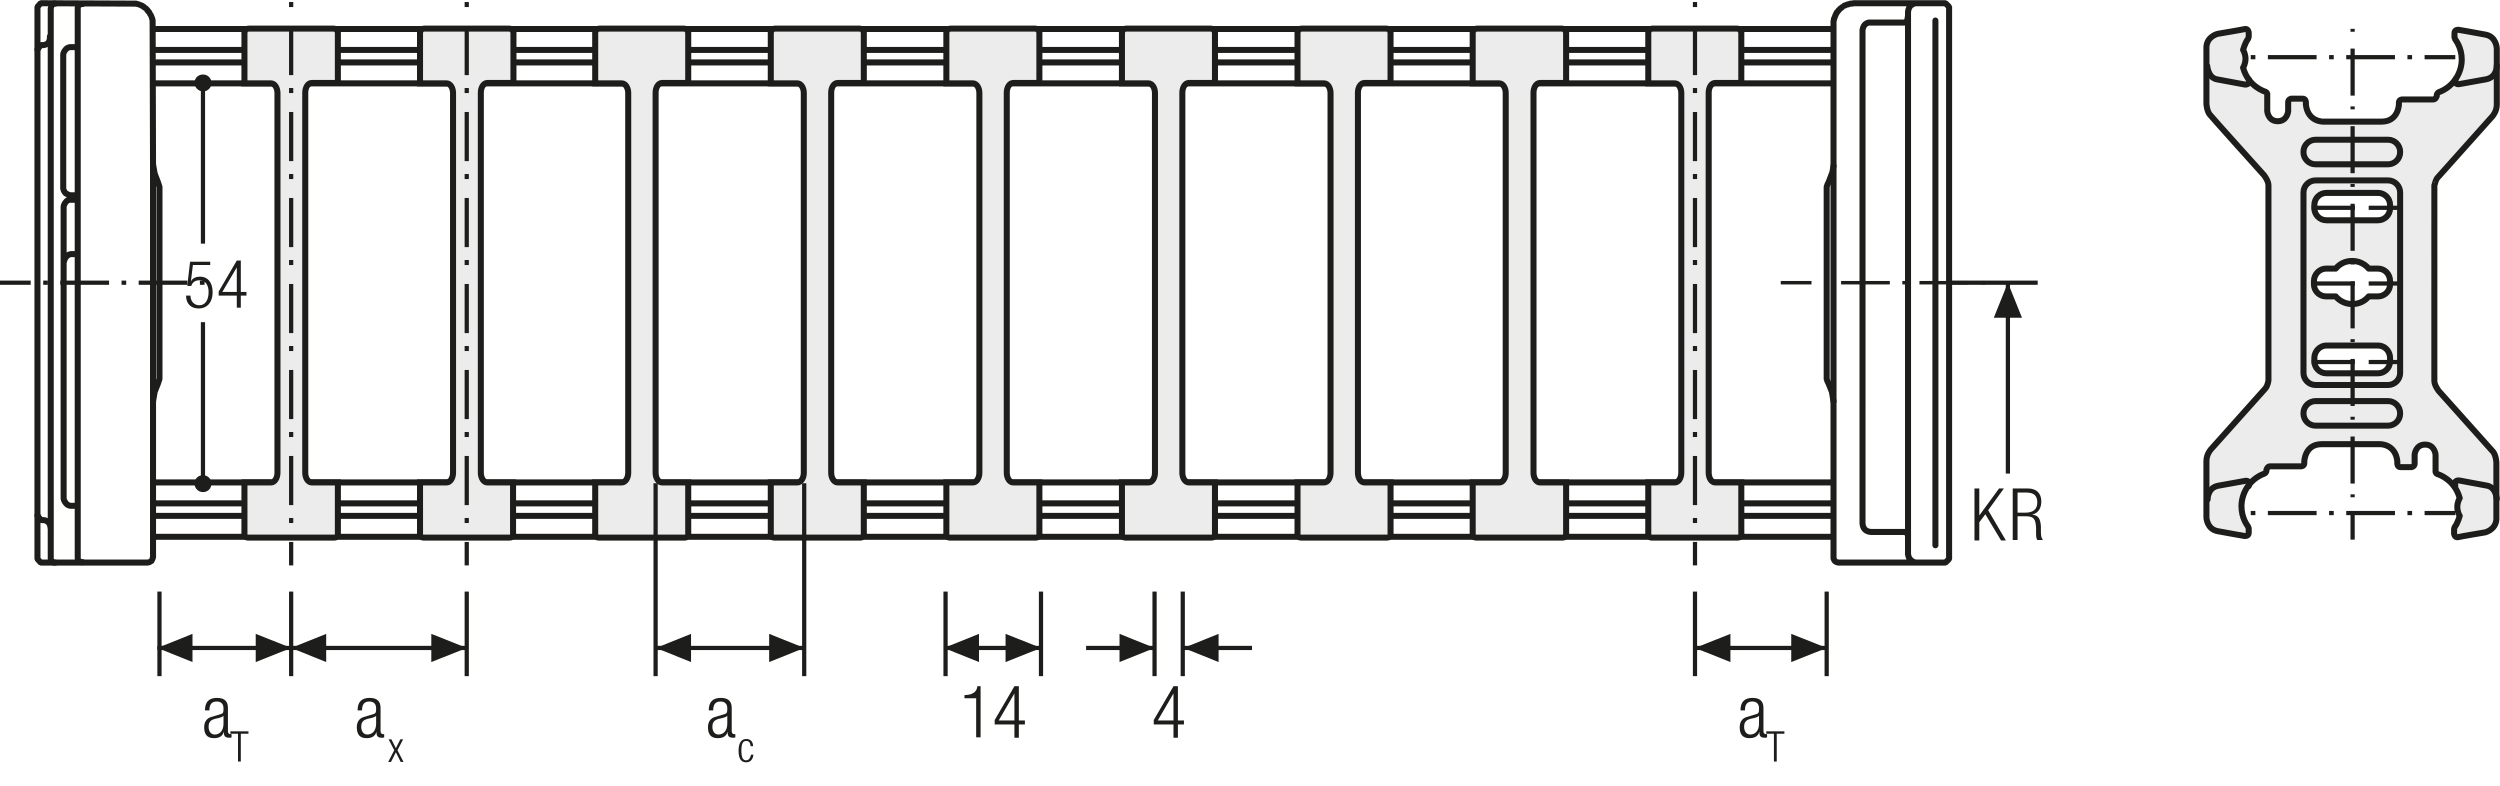 <?xml version="1.0" encoding="utf-8"?>
<!-- Generator: Adobe Illustrator 25.2.3, SVG Export Plug-In . SVG Version: 6.00 Build 0)  -->
<svg version="1.1" baseProfile="basic" id="Ebene_1"
	 xmlns="http://www.w3.org/2000/svg" xmlns:xlink="http://www.w3.org/1999/xlink" x="0px" y="0px" viewBox="0 0 620.8 195.1"
	 xml:space="preserve">
<style type="text/css">
	.st0{fill:none;}
	.st1{fill:none;stroke:#1D1D1B;stroke-width:1.05;}
	.st2{fill:#FFFFFF;}
	.st3{fill:none;stroke:#1D1D1B;stroke-width:1.5;stroke-linecap:round;stroke-linejoin:bevel;}
	.st4{fill:#ECECEC;}
	.st5{fill:none;stroke:#1D1D1B;stroke-width:1.233;stroke-linecap:round;stroke-linejoin:bevel;}
	
		.st6{clip-path:url(#SVGID_2_);fill:none;stroke:#1D1D1B;stroke-width:1.05;stroke-dasharray:12.102,3.102,1.152,3.102;stroke-dashoffset:15;}
	.st7{fill:none;stroke:#1D1D1B;stroke-width:0.864;stroke-dasharray:12.102,3.102,1.152,3.102;stroke-dashoffset:15;}
	.st8{fill:none;stroke:#1D1D1B;stroke-width:1.05;stroke-dasharray:12.201,3.201,1.251,4.701;stroke-dashoffset:15;}
	.st9{fill:#1D1D1B;}
	.st10{fill:none;stroke:#1D1D1B;stroke-width:1.5;stroke-dasharray:10.737,1.737,0,1.737;stroke-dashoffset:12;}
	.st11{clip-path:url(#SVGID_4_);fill:#ECECEC;}
	.st12{clip-path:url(#SVGID_4_);fill:none;stroke:#1D1D1B;stroke-width:1.5;stroke-linecap:round;stroke-linejoin:round;}
	.st13{fill:none;stroke:#1D1D1B;stroke-width:1.05;stroke-dasharray:10.716,1.716,0,1.716;stroke-dashoffset:12;}
	.st14{fill:none;stroke:#1D1D1B;stroke-width:1.05;stroke-dasharray:11.679,2.679,0.729,4.179;stroke-dashoffset:14;}
	.st15{clip-path:url(#SVGID_6_);fill:#1D1D1B;}
	.st16{clip-path:url(#SVGID_8_);fill:#1D1D1B;}
	.st17{clip-path:url(#SVGID_10_);fill:#ECECEC;}
	.st18{clip-path:url(#SVGID_10_);fill:none;stroke:#1D1D1B;stroke-width:1.5;}
	.st19{fill:none;stroke:#1D1D1B;stroke-width:1.05;stroke-dasharray:12.102,3.102,1.152,3.102;stroke-dashoffset:15;}
	
		.st20{clip-path:url(#SVGID_12_);fill:none;stroke:#1D1D1B;stroke-width:1.05;stroke-dasharray:12.102,3.102,1.152,3.102;stroke-dashoffset:15;}
	.st21{clip-path:url(#SVGID_14_);fill:#ECECEC;}
	.st22{clip-path:url(#SVGID_14_);fill:none;stroke:#1D1D1B;stroke-width:1.5;}
	.st23{clip-path:url(#SVGID_16_);fill:#1D1D1B;}
	.st24{clip-path:url(#SVGID_18_);fill:#1D1D1B;}
	.st25{clip-path:url(#SVGID_20_);fill:#ECECEC;}
	
		.st26{clip-path:url(#SVGID_20_);fill:none;stroke:#1D1D1B;stroke-width:1.5;stroke-linecap:round;stroke-linejoin:round;stroke-miterlimit:10;}
	
		.st27{clip-path:url(#SVGID_22_);fill:none;stroke:#1D1D1B;stroke-width:1.05;stroke-dasharray:12.102,3.102,1.152,3.102;stroke-dashoffset:15;}
	.st28{clip-path:url(#SVGID_24_);fill:#ECECEC;}
	.st29{clip-path:url(#SVGID_24_);fill:none;stroke:#1D1D1B;stroke-width:1.5;}
	.st30{clip-path:url(#SVGID_26_);fill:#1D1D1B;}
	.st31{clip-path:url(#SVGID_28_);fill:#1D1D1B;}
	.st32{clip-path:url(#SVGID_30_);fill:none;stroke:#1D1D1B;stroke-width:1.05;stroke-dasharray:4.266,4.266;}
	.st33{clip-path:url(#SVGID_30_);fill:none;stroke:#1D1D1B;stroke-width:1.05;}
	.st34{clip-path:url(#SVGID_30_);fill:#ECECEC;}
	.st35{clip-path:url(#SVGID_32_);fill:none;stroke:#1D1D1B;stroke-width:1.05;}
	.st36{fill:none;stroke:#1D1D1B;stroke-width:1.05;stroke-linejoin:round;}
	
		.st37{clip-path:url(#SVGID_34_);fill:none;stroke:#1D1D1B;stroke-width:1.05;stroke-linejoin:round;stroke-dasharray:17.712,2.712,2.712,2.712;stroke-dashoffset:20;}
	
		.st38{clip-path:url(#SVGID_34_);fill:none;stroke:#1D1D1B;stroke-width:1.05;stroke-linejoin:round;stroke-dasharray:20.835,5.835,5.835,5.835;stroke-dashoffset:26;}
	
		.st39{clip-path:url(#SVGID_34_);fill:none;stroke:#1D1D1B;stroke-width:1.05;stroke-linejoin:round;stroke-dasharray:20.907,5.907,5.907,5.907;stroke-dashoffset:26;}
	
		.st40{clip-path:url(#SVGID_34_);fill:none;stroke:#1D1D1B;stroke-width:1.05;stroke-linejoin:round;stroke-dasharray:17.427,2.427,2.427,2.427;stroke-dashoffset:19;}
	.st41{clip-path:url(#SVGID_34_);fill:none;stroke:#1D1D1B;stroke-width:1.05;stroke-linejoin:round;}
	
		.st42{clip-path:url(#SVGID_34_);fill:none;stroke:#1D1D1B;stroke-width:1.05;stroke-linejoin:round;stroke-dasharray:19.893,4.893,4.893,4.893;stroke-dashoffset:24;}
	
		.st43{clip-path:url(#SVGID_34_);fill:none;stroke:#1D1D1B;stroke-width:1.05;stroke-linejoin:round;stroke-dasharray:18.048,3.048,3.048,3.048;stroke-dashoffset:21;}
	.st44{fill:none;stroke:#1D1D1B;stroke-width:1.05;stroke-dasharray:12.057,3.057,1.107,3.057;stroke-dashoffset:15;}
	.st45{fill:none;stroke:#1D1D1B;stroke-width:1.05;stroke-dasharray:11.424,2.424,0.474,2.424;stroke-dashoffset:13;}
	.st46{clip-path:url(#SVGID_36_);fill:#FFFFFF;}
	.st47{clip-path:url(#SVGID_36_);fill:#ECECEC;}
	.st48{clip-path:url(#SVGID_36_);fill:none;stroke:#1D1D1B;stroke-width:1.5;}
	.st49{fill:none;stroke:#1D1D1B;stroke-width:0.75;stroke-dasharray:11.157,2.157,0.207,2.157;stroke-dashoffset:13;}
	.st50{clip-path:url(#SVGID_38_);fill:#FFFFFF;}
	.st51{clip-path:url(#SVGID_38_);fill:#ECECEC;}
	.st52{clip-path:url(#SVGID_38_);fill:none;stroke:#1D1D1B;stroke-width:1.5;}
	
		.st53{clip-path:url(#SVGID_40_);fill:none;stroke:#1D1D1B;stroke-width:1.05;stroke-dasharray:12.567,3.567,1.617,3.567;stroke-dashoffset:16;}
	.st54{fill:none;stroke:#1D1D1B;stroke-width:1.05;stroke-dasharray:12.567,3.567,1.617,3.567;stroke-dashoffset:16;}
	.st55{fill:#A22626;}
	.st56{fill:none;stroke:#1D1D1B;stroke-width:1.5;}
	.st57{clip-path:url(#SVGID_42_);fill:#ECECEC;}
	.st58{clip-path:url(#SVGID_42_);fill:none;stroke:#1D1D1B;stroke-width:1.5;}
	.st59{clip-path:url(#SVGID_44_);fill:#ECECEC;}
	.st60{clip-path:url(#SVGID_44_);fill:none;stroke:#1D1D1B;stroke-width:1.5;}
	.st61{fill:none;stroke:#1D1D1B;stroke-width:0.75;}
	.st62{clip-path:url(#SVGID_46_);fill:none;stroke:#1D1D1B;stroke-width:1.5;stroke-linecap:round;stroke-linejoin:bevel;}
	.st63{clip-path:url(#SVGID_48_);fill:none;stroke:#1D1D1B;stroke-width:1.5;}
	.st64{fill:#2D4D96;}
	
		.st65{clip-path:url(#SVGID_50_);fill:none;stroke:#1D1D1B;stroke-width:1.5;stroke-linecap:round;stroke-linejoin:round;stroke-dasharray:0,4.5;}
	.st66{clip-path:url(#SVGID_50_);fill:none;stroke:#1D1D1B;stroke-width:1.5;stroke-linecap:round;stroke-linejoin:round;}
	.st67{fill:none;stroke:#1D1D1B;stroke-width:1.5;stroke-linecap:round;}
	.st68{fill:none;stroke:#1D1D1B;stroke-width:1.05;stroke-dasharray:12.105,3.105,1.155,3.105;stroke-dashoffset:15;}
	.st69{fill:none;stroke:#1D1D1B;stroke-width:1.05;stroke-dasharray:12.486,3.486,1.536,3.486;stroke-dashoffset:15;}
	
		.st70{clip-path:url(#SVGID_52_);fill:none;stroke:#1D1D1B;stroke-width:1.05;stroke-dasharray:12.567,3.567,1.617,3.567;stroke-dashoffset:16;}
	.st71{clip-path:url(#SVGID_54_);fill:#ECECEC;}
	.st72{clip-path:url(#SVGID_54_);fill:none;stroke:#1D1D1B;stroke-width:1.5;}
	.st73{clip-path:url(#SVGID_56_);fill:#ECECEC;}
	.st74{clip-path:url(#SVGID_56_);fill:none;stroke:#1D1D1B;stroke-width:1.5;}
	.st75{clip-path:url(#SVGID_58_);fill:#ECECEC;}
	.st76{clip-path:url(#SVGID_58_);fill:none;stroke:#1D1D1B;stroke-width:1.5;stroke-linejoin:round;}
	.st77{clip-path:url(#SVGID_60_);fill:#ECECEC;}
	.st78{clip-path:url(#SVGID_60_);fill:none;stroke:#1D1D1B;stroke-width:1.5;stroke-linejoin:round;}
	.st79{clip-path:url(#SVGID_62_);fill:none;stroke:#1D1D1B;stroke-width:1.5;stroke-linecap:round;stroke-linejoin:bevel;}
	.st80{clip-path:url(#SVGID_64_);fill:none;stroke:#1D1D1B;stroke-width:1.5;stroke-linecap:round;}
	
		.st81{clip-path:url(#SVGID_66_);fill:none;stroke:#1D1D1B;stroke-width:1.5;stroke-linecap:round;stroke-linejoin:round;stroke-dasharray:0,4.5;}
	.st82{clip-path:url(#SVGID_66_);fill:none;stroke:#1D1D1B;stroke-width:1.5;stroke-linecap:round;stroke-linejoin:round;}
	.st83{clip-path:url(#SVGID_68_);fill:#ECECEC;}
	.st84{clip-path:url(#SVGID_68_);fill:none;stroke:#1D1D1B;stroke-width:1.5;}
	.st85{clip-path:url(#SVGID_70_);fill:#ECECEC;}
	.st86{clip-path:url(#SVGID_70_);fill:none;stroke:#1D1D1B;stroke-width:1.5;}
	.st87{clip-path:url(#SVGID_72_);fill:#ECECEC;}
	.st88{clip-path:url(#SVGID_72_);fill:none;stroke:#1D1D1B;stroke-width:1.5;}
	.st89{clip-path:url(#SVGID_74_);fill:#ECECEC;}
	.st90{clip-path:url(#SVGID_74_);fill:none;stroke:#1D1D1B;stroke-width:1.5;}
	.st91{clip-path:url(#SVGID_76_);fill:#FFFFFF;}
	.st92{clip-path:url(#SVGID_76_);fill:none;stroke:#1D1D1B;stroke-width:1.5;stroke-miterlimit:10;}
	.st93{fill:none;stroke:#1D1D1B;stroke-width:1.5;stroke-miterlimit:10;}
	.st94{clip-path:url(#SVGID_78_);fill:#FFFFFF;}
	.st95{clip-path:url(#SVGID_78_);fill:none;stroke:#1D1D1B;stroke-width:1.5;stroke-miterlimit:10;}
	.st96{clip-path:url(#SVGID_80_);fill:#FFFFFF;}
	.st97{clip-path:url(#SVGID_80_);fill:none;stroke:#1D1D1B;stroke-width:1.5;stroke-miterlimit:10;}
	.st98{clip-path:url(#SVGID_82_);fill:#FFFFFF;}
	.st99{clip-path:url(#SVGID_82_);fill:none;stroke:#1D1D1B;stroke-width:1.5;stroke-miterlimit:10;}
	.st100{clip-path:url(#SVGID_84_);fill:#FFFFFF;}
	.st101{clip-path:url(#SVGID_84_);fill:none;stroke:#1D1D1B;stroke-width:1.5;stroke-miterlimit:10;}
	
		.st102{clip-path:url(#SVGID_86_);fill:none;stroke:#1D1D1B;stroke-width:1.5;stroke-linecap:round;stroke-linejoin:round;stroke-dasharray:0,4.5;}
	.st103{clip-path:url(#SVGID_86_);fill:none;stroke:#1D1D1B;stroke-width:1.5;stroke-linecap:round;stroke-linejoin:round;}
	.st104{fill:none;stroke:#1D1D1B;stroke-width:1.05;stroke-dasharray:12.03,3.03,1.08,3.03;stroke-dashoffset:15;}
	.st105{fill:none;stroke:#1D1D1B;stroke-width:1.05;stroke-dasharray:9.192,0.192,0,0.192;stroke-dashoffset:9;}
	.st106{clip-path:url(#SVGID_88_);fill:#ECECEC;}
	.st107{clip-path:url(#SVGID_88_);fill:none;stroke:#1D1D1B;stroke-width:1.5;}
	.st108{clip-path:url(#SVGID_90_);fill:#ECECEC;}
	.st109{clip-path:url(#SVGID_90_);fill:none;stroke:#1D1D1B;stroke-width:1.5;}
	.st110{clip-path:url(#SVGID_92_);fill:none;stroke:#1D1D1B;stroke-width:1.5;stroke-linecap:round;stroke-linejoin:bevel;}
	.st111{fill:none;stroke:#1D1D1B;stroke-width:1.05;stroke-dasharray:12.009,3.009,1.059,3.009;stroke-dashoffset:15;}
	
		.st112{clip-path:url(#SVGID_94_);fill:none;stroke:#1D1D1B;stroke-width:1.05;stroke-dasharray:12.567,3.567,1.617,3.567;stroke-dashoffset:16;}
	.st113{clip-path:url(#SVGID_96_);fill:#ECECEC;}
	.st114{clip-path:url(#SVGID_96_);fill:none;stroke:#1D1D1B;stroke-width:1.5;}
	.st115{clip-path:url(#SVGID_98_);fill:#ECECEC;}
	.st116{clip-path:url(#SVGID_98_);fill:none;stroke:#1D1D1B;stroke-width:1.5;}
	
		.st117{clip-path:url(#SVGID_100_);fill:none;stroke:#1D1D1B;stroke-width:1.5;stroke-linecap:round;stroke-linejoin:round;stroke-dasharray:0,4.5;}
	.st118{clip-path:url(#SVGID_100_);fill:none;stroke:#1D1D1B;stroke-width:1.5;stroke-linecap:round;stroke-linejoin:round;}
	.st119{clip-path:url(#SVGID_102_);fill:#ECECEC;}
	.st120{clip-path:url(#SVGID_102_);fill:none;stroke:#1D1D1B;stroke-width:1.5;}
	
		.st121{clip-path:url(#SVGID_102_);fill:none;stroke:#1D1D1B;stroke-width:1.5;stroke-linecap:round;stroke-linejoin:round;stroke-dasharray:6,3;}
	.st122{clip-path:url(#SVGID_102_);fill:none;stroke:#1D1D1B;stroke-width:1.05;stroke-miterlimit:10;}
	
		.st123{clip-path:url(#SVGID_102_);fill:none;stroke:#1D1D1B;stroke-width:1.05;stroke-miterlimit:10;stroke-dasharray:0.714,2.043;}
	
		.st124{clip-path:url(#SVGID_102_);fill:none;stroke:#1D1D1B;stroke-width:1.05;stroke-miterlimit:10;stroke-dasharray:8.166,2.043,0.714,2.043;}
	.st125{clip-path:url(#SVGID_102_);fill:none;stroke:#1D1D1B;stroke-width:1.05;stroke-miterlimit:10;stroke-dasharray:0.714,2.04;}
	
		.st126{clip-path:url(#SVGID_102_);fill:none;stroke:#1D1D1B;stroke-width:1.05;stroke-miterlimit:10;stroke-dasharray:8.166,2.04,0.714,2.04;}
	.st127{clip-path:url(#SVGID_102_);fill:#FFFFFF;}
	.st128{clip-path:url(#SVGID_102_);fill:none;stroke:#1D1D1B;stroke-width:1.5;stroke-miterlimit:10;}
	
		.st129{clip-path:url(#SVGID_102_);fill:none;stroke:#1D1D1B;stroke-width:1.05;stroke-miterlimit:10;stroke-dasharray:8.169,2.043,0.714,2.043;}
	.st130{clip-path:url(#SVGID_102_);fill:#E19294;}
	
		.st131{clip-path:url(#SVGID_102_);fill:none;stroke:#1D1D1B;stroke-width:1.5;stroke-linecap:round;stroke-linejoin:round;stroke-miterlimit:10;}
	.st132{clip-path:url(#SVGID_102_);fill:none;stroke:#1D1D1B;stroke-width:1.5;stroke-linecap:round;stroke-linejoin:round;}
	
		.st133{clip-path:url(#SVGID_102_);fill:none;stroke:#1D1D1B;stroke-width:1.5;stroke-linecap:round;stroke-linejoin:round;stroke-dasharray:4.614,2.307;}
	
		.st134{clip-path:url(#SVGID_102_);fill:none;stroke:#1D1D1B;stroke-width:1.5;stroke-linecap:round;stroke-linejoin:round;stroke-dasharray:4.884,2.442;}
	
		.st135{clip-path:url(#SVGID_102_);fill:none;stroke:#1D1D1B;stroke-width:1.05;stroke-miterlimit:10;stroke-dasharray:1.758,5.025;}
	.st136{clip-path:url(#SVGID_102_);fill:none;stroke:#1D1D1B;stroke-width:1.05;stroke-miterlimit:10;stroke-dasharray:1.029,2.94;}
	
		.st137{clip-path:url(#SVGID_102_);fill:none;stroke:#1D1D1B;stroke-width:1.05;stroke-miterlimit:10;stroke-dasharray:11.763,2.94,1.029,2.94;}
	
		.st138{clip-path:url(#SVGID_102_);fill:none;stroke:#1D1D1B;stroke-width:1.05;stroke-miterlimit:10;stroke-dasharray:12,3,1.05,3;}
	.st139{fill:none;stroke:#1D1D1B;stroke-width:1.05;stroke-dasharray:12.372,3.372,1.422,4.872;stroke-dashoffset:15;}
	.st140{clip-path:url(#SVGID_104_);fill:#FFFFFF;}
	.st141{clip-path:url(#SVGID_104_);fill:none;stroke:#1D1D1B;stroke-width:1.5;stroke-miterlimit:10;}
	.st142{clip-path:url(#SVGID_104_);fill:#ECECEC;}
	.st143{clip-path:url(#SVGID_104_);fill:none;stroke:#1D1D1B;stroke-width:1.5;}
	.st144{clip-path:url(#SVGID_104_);fill:none;stroke:#1D1D1B;stroke-width:1.05;stroke-dasharray:12,6;}
	.st145{clip-path:url(#SVGID_104_);fill:none;stroke:#1D1D1B;stroke-width:1.05;stroke-miterlimit:10;}
	
		.st146{clip-path:url(#SVGID_104_);fill:none;stroke:#1D1D1B;stroke-width:1.05;stroke-miterlimit:10;stroke-dasharray:0.714,2.043;}
	
		.st147{clip-path:url(#SVGID_104_);fill:none;stroke:#1D1D1B;stroke-width:1.05;stroke-miterlimit:10;stroke-dasharray:8.166,2.043,0.714,2.043;}
	
		.st148{clip-path:url(#SVGID_104_);fill:none;stroke:#1D1D1B;stroke-width:1.05;stroke-miterlimit:10;stroke-dasharray:8.169,2.043,0.714,2.043;}
	
		.st149{clip-path:url(#SVGID_104_);fill:none;stroke:#1D1D1B;stroke-width:1.05;stroke-miterlimit:10;stroke-dasharray:1.227,3.507;}
	
		.st150{clip-path:url(#SVGID_104_);fill:none;stroke:#1D1D1B;stroke-width:1.05;stroke-miterlimit:10;stroke-dasharray:14.034,3.507,1.227,3.507;}
	.st151{clip-path:url(#SVGID_104_);fill:#E19294;}
	.st152{clip-path:url(#SVGID_104_);fill:none;stroke:#1D1D1B;stroke-width:1.05;}
	.st153{clip-path:url(#SVGID_104_);fill:none;stroke:#1D1D1B;stroke-width:1.05;stroke-dasharray:13.407,6.702;}
	.st154{clip-path:url(#SVGID_104_);fill:none;stroke:#1D1D1B;stroke-width:1.05;stroke-dasharray:8.835,4.416;}
	.st155{clip-path:url(#SVGID_104_);fill:none;stroke:#1D1D1B;stroke-width:1.05;stroke-dasharray:11.622,5.811;}
	.st156{clip-path:url(#SVGID_104_);fill:none;stroke:#1D1D1B;stroke-width:1.05;stroke-dasharray:11.472,5.736;}
	.st157{clip-path:url(#SVGID_104_);fill:none;stroke:#1D1D1B;stroke-width:1.5;stroke-linecap:round;stroke-linejoin:round;}
	.st158{clip-path:url(#SVGID_104_);fill:none;stroke:#1D1D1B;stroke-width:1.05;stroke-miterlimit:10;stroke-dasharray:1.029,2.94;}
	
		.st159{clip-path:url(#SVGID_104_);fill:none;stroke:#1D1D1B;stroke-width:1.05;stroke-miterlimit:10;stroke-dasharray:11.763,2.94,1.029,2.94;}
	
		.st160{clip-path:url(#SVGID_104_);fill:none;stroke:#1D1D1B;stroke-width:1.05;stroke-miterlimit:10;stroke-dasharray:1.143,3.264;}
	
		.st161{clip-path:url(#SVGID_104_);fill:none;stroke:#1D1D1B;stroke-width:1.05;stroke-miterlimit:10;stroke-dasharray:13.056,3.264,1.143,3.264;}
	
		.st162{clip-path:url(#SVGID_104_);fill:none;stroke:#1D1D1B;stroke-width:1.05;stroke-miterlimit:10;stroke-dasharray:1.758,5.025;}
	
		.st163{clip-path:url(#SVGID_104_);fill:none;stroke:#1D1D1B;stroke-width:1.05;stroke-miterlimit:10;stroke-dasharray:12,3,1.05,3;}
	
		.st164{clip-path:url(#SVGID_104_);fill:none;stroke:#1D1D1B;stroke-width:1.05;stroke-miterlimit:10;stroke-dasharray:14.031,3.507,1.227,3.507;}
	.st165{clip-path:url(#SVGID_104_);fill:#C30D40;}
	.st166{fill:none;stroke:#A22626;stroke-width:1.05;}
	.st167{clip-path:url(#SVGID_106_);fill:#FFFFFF;}
	.st168{clip-path:url(#SVGID_106_);fill:none;stroke:#1D1D1B;stroke-width:1.5;stroke-miterlimit:10;}
	.st169{clip-path:url(#SVGID_106_);fill:#ECECEC;}
	.st170{clip-path:url(#SVGID_106_);fill:none;stroke:#1D1D1B;stroke-width:1.5;}
	.st171{clip-path:url(#SVGID_106_);fill:none;stroke:#1D1D1B;stroke-width:1.05;stroke-dasharray:12,6;}
	.st172{clip-path:url(#SVGID_106_);fill:none;stroke:#1D1D1B;stroke-width:1.05;stroke-miterlimit:10;}
	
		.st173{clip-path:url(#SVGID_106_);fill:none;stroke:#1D1D1B;stroke-width:1.05;stroke-miterlimit:10;stroke-dasharray:0.714,2.043;}
	
		.st174{clip-path:url(#SVGID_106_);fill:none;stroke:#1D1D1B;stroke-width:1.05;stroke-miterlimit:10;stroke-dasharray:8.166,2.043,0.714,2.043;}
	
		.st175{clip-path:url(#SVGID_106_);fill:none;stroke:#1D1D1B;stroke-width:1.05;stroke-miterlimit:10;stroke-dasharray:8.169,2.043,0.714,2.043;}
	
		.st176{clip-path:url(#SVGID_106_);fill:none;stroke:#1D1D1B;stroke-width:1.05;stroke-miterlimit:10;stroke-dasharray:1.227,3.507;}
	
		.st177{clip-path:url(#SVGID_106_);fill:none;stroke:#1D1D1B;stroke-width:1.05;stroke-miterlimit:10;stroke-dasharray:14.034,3.507,1.227,3.507;}
	.st178{clip-path:url(#SVGID_106_);fill:#E19294;}
	.st179{clip-path:url(#SVGID_106_);fill:none;stroke:#1D1D1B;stroke-width:1.05;}
	.st180{clip-path:url(#SVGID_106_);fill:none;stroke:#1D1D1B;stroke-width:1.05;stroke-dasharray:13.407,6.702;}
	.st181{clip-path:url(#SVGID_106_);fill:none;stroke:#1D1D1B;stroke-width:1.05;stroke-dasharray:8.835,4.416;}
	.st182{clip-path:url(#SVGID_106_);fill:none;stroke:#1D1D1B;stroke-width:1.05;stroke-dasharray:11.622,5.811;}
	.st183{clip-path:url(#SVGID_106_);fill:none;stroke:#1D1D1B;stroke-width:1.05;stroke-dasharray:11.472,5.736;}
	.st184{clip-path:url(#SVGID_106_);fill:none;stroke:#1D1D1B;stroke-width:1.5;stroke-linecap:round;stroke-linejoin:round;}
	.st185{clip-path:url(#SVGID_106_);fill:none;stroke:#1D1D1B;stroke-width:1.05;stroke-miterlimit:10;stroke-dasharray:1.029,2.94;}
	
		.st186{clip-path:url(#SVGID_106_);fill:none;stroke:#1D1D1B;stroke-width:1.05;stroke-miterlimit:10;stroke-dasharray:11.763,2.94,1.029,2.94;}
	
		.st187{clip-path:url(#SVGID_106_);fill:none;stroke:#1D1D1B;stroke-width:1.05;stroke-miterlimit:10;stroke-dasharray:1.143,3.264;}
	
		.st188{clip-path:url(#SVGID_106_);fill:none;stroke:#1D1D1B;stroke-width:1.05;stroke-miterlimit:10;stroke-dasharray:13.056,3.264,1.143,3.264;}
	
		.st189{clip-path:url(#SVGID_106_);fill:none;stroke:#1D1D1B;stroke-width:1.05;stroke-miterlimit:10;stroke-dasharray:1.758,5.025;}
	
		.st190{clip-path:url(#SVGID_106_);fill:none;stroke:#1D1D1B;stroke-width:1.05;stroke-miterlimit:10;stroke-dasharray:12,3,1.05,3;}
	
		.st191{clip-path:url(#SVGID_106_);fill:none;stroke:#1D1D1B;stroke-width:1.05;stroke-miterlimit:10;stroke-dasharray:14.031,3.507,1.227,3.507;}
	.st192{clip-path:url(#SVGID_106_);fill:#C30D40;}
	.st193{clip-path:url(#SVGID_108_);fill:#1D1D1B;}
	.st194{fill:none;stroke:#1D1D1B;stroke-width:1.05;stroke-dasharray:11.949,2.949,0.999,4.449;stroke-dashoffset:14;}
	.st195{clip-path:url(#SVGID_110_);fill:none;stroke:#1D1D1B;stroke-width:1.5;}
	.st196{clip-path:url(#SVGID_110_);fill:#ECECEC;}
	.st197{clip-path:url(#SVGID_112_);fill:#ECECEC;}
	.st198{clip-path:url(#SVGID_112_);fill:none;stroke:#1D1D1B;stroke-width:1.5;}
	.st199{clip-path:url(#SVGID_114_);fill:#ECECEC;}
	.st200{clip-path:url(#SVGID_114_);fill:none;stroke:#1D1D1B;stroke-width:1.5;}
	.st201{clip-path:url(#SVGID_116_);fill:none;stroke:#1D1D1B;stroke-width:1.5;}
	.st202{clip-path:url(#SVGID_116_);fill:#ECECEC;}
	.st203{clip-path:url(#SVGID_118_);fill:#ECECEC;}
	.st204{clip-path:url(#SVGID_118_);fill:none;stroke:#1D1D1B;stroke-width:1.5;}
	.st205{clip-path:url(#SVGID_120_);fill:#ECECEC;}
	.st206{clip-path:url(#SVGID_120_);fill:none;stroke:#1D1D1B;stroke-width:1.5;}
	.st207{clip-path:url(#SVGID_122_);fill:#ECECEC;}
	.st208{clip-path:url(#SVGID_122_);fill:none;stroke:#1D1D1B;stroke-width:1.5;}
	
		.st209{clip-path:url(#SVGID_122_);fill:none;stroke:#1D1D1B;stroke-width:1.5;stroke-linecap:round;stroke-linejoin:round;stroke-dasharray:6,3;}
	.st210{clip-path:url(#SVGID_122_);fill:none;stroke:#1D1D1B;stroke-width:1.05;stroke-miterlimit:10;}
	
		.st211{clip-path:url(#SVGID_122_);fill:none;stroke:#1D1D1B;stroke-width:1.05;stroke-miterlimit:10;stroke-dasharray:0.714,2.043;}
	
		.st212{clip-path:url(#SVGID_122_);fill:none;stroke:#1D1D1B;stroke-width:1.05;stroke-miterlimit:10;stroke-dasharray:8.166,2.043,0.714,2.043;}
	.st213{clip-path:url(#SVGID_122_);fill:none;stroke:#1D1D1B;stroke-width:1.05;stroke-miterlimit:10;stroke-dasharray:0.714,2.04;}
	
		.st214{clip-path:url(#SVGID_122_);fill:none;stroke:#1D1D1B;stroke-width:1.05;stroke-miterlimit:10;stroke-dasharray:8.166,2.04,0.714,2.04;}
	.st215{clip-path:url(#SVGID_122_);fill:#FFFFFF;}
	.st216{clip-path:url(#SVGID_122_);fill:none;stroke:#1D1D1B;stroke-width:1.5;stroke-miterlimit:10;}
	
		.st217{clip-path:url(#SVGID_122_);fill:none;stroke:#1D1D1B;stroke-width:1.05;stroke-miterlimit:10;stroke-dasharray:8.169,2.043,0.714,2.043;}
	.st218{clip-path:url(#SVGID_122_);fill:#E19294;}
	
		.st219{clip-path:url(#SVGID_122_);fill:none;stroke:#1D1D1B;stroke-width:1.5;stroke-linecap:round;stroke-linejoin:round;stroke-miterlimit:10;}
	.st220{clip-path:url(#SVGID_122_);fill:none;stroke:#1D1D1B;stroke-width:1.5;stroke-linecap:round;stroke-linejoin:round;}
	
		.st221{clip-path:url(#SVGID_122_);fill:none;stroke:#1D1D1B;stroke-width:1.5;stroke-linecap:round;stroke-linejoin:round;stroke-dasharray:4.614,2.307;}
	
		.st222{clip-path:url(#SVGID_122_);fill:none;stroke:#1D1D1B;stroke-width:1.5;stroke-linecap:round;stroke-linejoin:round;stroke-dasharray:4.884,2.442;}
	
		.st223{clip-path:url(#SVGID_122_);fill:none;stroke:#1D1D1B;stroke-width:1.05;stroke-miterlimit:10;stroke-dasharray:1.758,5.025;}
	.st224{clip-path:url(#SVGID_122_);fill:none;stroke:#1D1D1B;stroke-width:1.05;stroke-miterlimit:10;stroke-dasharray:1.029,2.94;}
	
		.st225{clip-path:url(#SVGID_122_);fill:none;stroke:#1D1D1B;stroke-width:1.05;stroke-miterlimit:10;stroke-dasharray:11.763,2.94,1.029,2.94;}
	
		.st226{clip-path:url(#SVGID_122_);fill:none;stroke:#1D1D1B;stroke-width:1.05;stroke-miterlimit:10;stroke-dasharray:12,3,1.05,3;}
	.st227{clip-path:url(#SVGID_124_);fill:#1D1D1B;}
	.st228{clip-path:url(#SVGID_126_);}
	.st229{fill:none;stroke:#1D1D1B;stroke-width:1.572;stroke-linecap:round;stroke-linejoin:round;stroke-dasharray:0,4.704;}
	.st230{fill:none;stroke:#1D1D1B;stroke-width:1.572;stroke-linecap:round;stroke-linejoin:round;}
	.st231{fill:none;stroke:#9C9B9B;stroke-width:1.572;stroke-linecap:round;stroke-linejoin:round;stroke-dasharray:0,4.704;}
	.st232{fill:none;stroke:#9C9B9B;stroke-width:1.572;stroke-linecap:round;stroke-linejoin:round;}
	.st233{fill:none;stroke:#9C9B9B;stroke-width:1.5;stroke-linecap:round;stroke-linejoin:round;stroke-dasharray:0,4.497;}
	.st234{fill:none;stroke:#9C9B9B;stroke-width:1.5;stroke-linecap:round;stroke-linejoin:round;}
	.st235{fill:none;stroke:#1D1D1B;stroke-width:1.5;stroke-linecap:round;stroke-linejoin:round;stroke-dasharray:0,4.497;}
	.st236{fill:none;stroke:#1D1D1B;stroke-width:1.5;stroke-linecap:round;stroke-linejoin:round;}
	.st237{fill:none;stroke:#1D1D1B;stroke-width:1.572;}
	.st238{fill:none;stroke:#A22626;stroke-width:6.174;}
	.st239{fill:none;stroke:#1D1D1B;stroke-width:1.572;stroke-linecap:round;stroke-linejoin:round;stroke-dasharray:0,5.166;}
	.st240{fill:none;stroke:#1D1D1B;stroke-width:1.05;stroke-linecap:round;stroke-linejoin:round;}
	.st241{clip-path:url(#SVGID_128_);fill:#ECECEC;}
	.st242{clip-path:url(#SVGID_128_);fill:none;stroke:#1D1D1B;stroke-width:1.05;}
	
		.st243{clip-path:url(#SVGID_128_);fill:none;stroke:#1D1D1B;stroke-width:1.05;stroke-linejoin:round;stroke-dasharray:16.749,1.749,1.749,1.749;stroke-dashoffset:18;}
	
		.st244{clip-path:url(#SVGID_128_);fill:none;stroke:#1D1D1B;stroke-width:1.05;stroke-linejoin:round;stroke-dasharray:20.922,5.922,5.922,5.922;stroke-dashoffset:26;}
	
		.st245{clip-path:url(#SVGID_128_);fill:none;stroke:#1D1D1B;stroke-width:1.05;stroke-linejoin:round;stroke-dasharray:17.679,2.679,2.679,2.679;stroke-dashoffset:20;}
	
		.st246{clip-path:url(#SVGID_128_);fill:none;stroke:#1D1D1B;stroke-width:1.05;stroke-linejoin:round;stroke-dasharray:18.738,3.738,3.738,3.738;stroke-dashoffset:22;}
	
		.st247{clip-path:url(#SVGID_128_);fill:none;stroke:#1D1D1B;stroke-width:1.05;stroke-linejoin:round;stroke-dasharray:17.223,2.223,2.223,2.223;stroke-dashoffset:19;}
	
		.st248{clip-path:url(#SVGID_128_);fill:none;stroke:#1D1D1B;stroke-width:1.05;stroke-linejoin:round;stroke-dasharray:19.137,4.137,4.137,4.137;stroke-dashoffset:23;}
	.st249{clip-path:url(#SVGID_128_);fill:none;stroke:#1D1D1B;stroke-width:1.05;stroke-linejoin:round;}
	
		.st250{clip-path:url(#SVGID_128_);fill:none;stroke:#1D1D1B;stroke-width:1.05;stroke-linejoin:round;stroke-dasharray:18.111,3.111,3.111,3.111;stroke-dashoffset:21;}
	
		.st251{clip-path:url(#SVGID_128_);fill:none;stroke:#1D1D1B;stroke-width:1.05;stroke-linejoin:round;stroke-dasharray:20.835,5.835,5.835,5.835;stroke-dashoffset:26;}
	
		.st252{clip-path:url(#SVGID_128_);fill:none;stroke:#1D1D1B;stroke-width:1.05;stroke-linejoin:round;stroke-dasharray:20.907,5.907,5.907,5.907;stroke-dashoffset:26;}
	
		.st253{clip-path:url(#SVGID_128_);fill:none;stroke:#1D1D1B;stroke-width:1.05;stroke-linejoin:round;stroke-dasharray:18.048,3.048,3.048,3.048;stroke-dashoffset:21;}
	
		.st254{clip-path:url(#SVGID_128_);fill:none;stroke:#1D1D1B;stroke-width:1.05;stroke-linejoin:round;stroke-dasharray:19.461,4.461,4.461,4.461;stroke-dashoffset:23;}
	
		.st255{clip-path:url(#SVGID_128_);fill:none;stroke:#1D1D1B;stroke-width:1.05;stroke-linejoin:round;stroke-dasharray:17.259,2.259,2.259,2.259;stroke-dashoffset:19;}
	.st256{clip-path:url(#SVGID_130_);fill:none;stroke:#1D1D1B;stroke-width:1.05;}
	.st257{clip-path:url(#SVGID_132_);}
	.st258{fill:#E9EAF5;}
	.st259{fill:none;stroke:#9C9B9B;stroke-width:0.615;stroke-miterlimit:10;stroke-dasharray:2.469,2.469;}
	.st260{fill:none;stroke:#9C9B9B;stroke-width:0.615;stroke-miterlimit:10;}
	.st261{filter:url(#Adobe_OpacityMaskFilter);}
	.st262{clip-path:url(#SVGID_134_);fill:url(#SVGID_136_);}
	.st263{clip-path:url(#SVGID_134_);mask:url(#SVGID_135_);}
	.st264{clip-path:url(#SVGID_138_);fill:#2D4D96;}
	.st265{clip-path:url(#SVGID_138_);fill:none;stroke:#1D1D1B;stroke-width:0.615;stroke-miterlimit:10;}
	.st266{filter:url(#Adobe_OpacityMaskFilter_1_);}
	.st267{clip-path:url(#SVGID_134_);fill:url(#SVGID_140_);}
	.st268{clip-path:url(#SVGID_134_);mask:url(#SVGID_139_);}
	.st269{clip-path:url(#SVGID_142_);fill:#2D4D96;}
	.st270{clip-path:url(#SVGID_142_);fill:none;stroke:#1D1D1B;stroke-width:0.615;stroke-miterlimit:10;}
	.st271{filter:url(#Adobe_OpacityMaskFilter_2_);}
	.st272{clip-path:url(#SVGID_134_);fill:url(#SVGID_144_);}
	.st273{clip-path:url(#SVGID_134_);mask:url(#SVGID_143_);}
	.st274{clip-path:url(#SVGID_146_);fill:#2D4D96;}
	.st275{clip-path:url(#SVGID_146_);fill:none;stroke:#1D1D1B;stroke-width:0.615;stroke-miterlimit:10;}
	.st276{filter:url(#Adobe_OpacityMaskFilter_3_);}
	.st277{clip-path:url(#SVGID_134_);fill:url(#SVGID_148_);}
	.st278{clip-path:url(#SVGID_134_);mask:url(#SVGID_147_);}
	.st279{clip-path:url(#SVGID_150_);fill:#2D4D96;}
	.st280{clip-path:url(#SVGID_150_);fill:none;stroke:#1D1D1B;stroke-width:0.615;stroke-miterlimit:10;}
	.st281{filter:url(#Adobe_OpacityMaskFilter_4_);}
	.st282{clip-path:url(#SVGID_134_);fill:url(#SVGID_152_);}
	.st283{clip-path:url(#SVGID_134_);mask:url(#SVGID_151_);}
	.st284{clip-path:url(#SVGID_154_);fill:#2D4D96;}
	.st285{clip-path:url(#SVGID_154_);fill:none;stroke:#1D1D1B;stroke-width:0.615;stroke-miterlimit:10;}
	.st286{filter:url(#Adobe_OpacityMaskFilter_5_);}
	.st287{clip-path:url(#SVGID_134_);fill:url(#SVGID_156_);}
	.st288{clip-path:url(#SVGID_134_);mask:url(#SVGID_155_);}
	.st289{clip-path:url(#SVGID_158_);fill:#2D4D96;}
	.st290{clip-path:url(#SVGID_158_);fill:none;stroke:#1D1D1B;stroke-width:0.615;stroke-miterlimit:10;}
	.st291{filter:url(#Adobe_OpacityMaskFilter_6_);}
	.st292{clip-path:url(#SVGID_134_);fill:url(#SVGID_160_);}
	.st293{clip-path:url(#SVGID_134_);mask:url(#SVGID_159_);}
	.st294{clip-path:url(#SVGID_162_);fill:#2D4D96;}
	.st295{clip-path:url(#SVGID_162_);fill:none;stroke:#1D1D1B;stroke-width:0.615;stroke-miterlimit:10;}
	.st296{filter:url(#Adobe_OpacityMaskFilter_7_);}
	.st297{clip-path:url(#SVGID_134_);fill:url(#SVGID_164_);}
	.st298{clip-path:url(#SVGID_134_);mask:url(#SVGID_163_);}
	.st299{clip-path:url(#SVGID_166_);fill:#2D4D96;}
	.st300{clip-path:url(#SVGID_166_);fill:none;stroke:#1D1D1B;stroke-width:0.615;stroke-miterlimit:10;}
	.st301{filter:url(#Adobe_OpacityMaskFilter_8_);}
	.st302{clip-path:url(#SVGID_134_);fill:url(#SVGID_168_);}
	.st303{clip-path:url(#SVGID_134_);mask:url(#SVGID_167_);}
	.st304{clip-path:url(#SVGID_170_);fill:#2D4D96;}
	.st305{clip-path:url(#SVGID_170_);fill:none;stroke:#1D1D1B;stroke-width:0.615;stroke-miterlimit:10;}
	.st306{filter:url(#Adobe_OpacityMaskFilter_9_);}
	.st307{clip-path:url(#SVGID_134_);fill:url(#SVGID_172_);}
	.st308{clip-path:url(#SVGID_134_);mask:url(#SVGID_171_);}
	.st309{clip-path:url(#SVGID_174_);fill:#2D4D96;}
	.st310{clip-path:url(#SVGID_174_);fill:none;stroke:#1D1D1B;stroke-width:0.615;stroke-miterlimit:10;}
	.st311{filter:url(#Adobe_OpacityMaskFilter_10_);}
	.st312{clip-path:url(#SVGID_134_);fill:url(#SVGID_176_);}
	.st313{clip-path:url(#SVGID_134_);mask:url(#SVGID_175_);}
	.st314{clip-path:url(#SVGID_178_);fill:#2D4D96;}
	.st315{clip-path:url(#SVGID_178_);fill:none;stroke:#1D1D1B;stroke-width:0.615;stroke-miterlimit:10;}
	.st316{filter:url(#Adobe_OpacityMaskFilter_11_);}
	.st317{clip-path:url(#SVGID_134_);fill:url(#SVGID_180_);}
	.st318{clip-path:url(#SVGID_134_);mask:url(#SVGID_179_);}
	.st319{clip-path:url(#SVGID_182_);fill:#2D4D96;}
	.st320{clip-path:url(#SVGID_182_);fill:none;stroke:#1D1D1B;stroke-width:0.615;stroke-miterlimit:10;}
	.st321{fill:none;stroke:#1D1D1B;stroke-width:0.864;}
	
		.st322{clip-path:url(#SVGID_184_);fill:none;stroke:#1D1D1B;stroke-width:1.05;stroke-dasharray:12.102,3.102,1.152,3.102;stroke-dashoffset:15;}
	.st323{fill:none;stroke:#1D1D1B;stroke-width:3;}
	.st324{fill:none;stroke:#1D1D1B;stroke-width:1.5;stroke-linecap:round;stroke-linejoin:round;stroke-dasharray:0,2.952;}
	.st325{clip-path:url(#SVGID_186_);fill:#ECECEC;}
	.st326{clip-path:url(#SVGID_186_);fill:none;stroke:#1D1D1B;stroke-width:1.5;}
	.st327{clip-path:url(#SVGID_188_);fill:#1D1D1B;}
	.st328{clip-path:url(#SVGID_190_);fill:#1D1D1B;}
	.st329{clip-path:url(#SVGID_192_);fill:#1D1D1B;}
	.st330{clip-path:url(#SVGID_194_);fill:#1D1D1B;}
	.st331{clip-path:url(#SVGID_196_);fill:#1D1D1B;}
	.st332{clip-path:url(#SVGID_198_);fill:#1D1D1B;}
	.st333{clip-path:url(#SVGID_200_);fill:#1D1D1B;}
	.st334{clip-path:url(#SVGID_202_);fill:#1D1D1B;}
	.st335{clip-path:url(#SVGID_204_);fill:#1D1D1B;}
	.st336{clip-path:url(#SVGID_206_);fill:#1D1D1B;}
	.st337{clip-path:url(#SVGID_208_);fill:#1D1D1B;}
	.st338{clip-path:url(#SVGID_210_);fill:#1D1D1B;}
	.st339{clip-path:url(#SVGID_212_);fill:#1D1D1B;}
	.st340{clip-path:url(#SVGID_214_);fill:#1D1D1B;}
	.st341{clip-path:url(#SVGID_216_);fill:#1D1D1B;}
	.st342{clip-path:url(#SVGID_218_);fill:#1D1D1B;}
	.st343{clip-path:url(#SVGID_220_);fill:#1D1D1B;}
	.st344{clip-path:url(#SVGID_222_);fill:#1D1D1B;}
	.st345{clip-path:url(#SVGID_224_);fill:#1D1D1B;}
	.st346{clip-path:url(#SVGID_226_);fill:#1D1D1B;}
	.st347{clip-path:url(#SVGID_228_);fill:#1D1D1B;}
	.st348{clip-path:url(#SVGID_230_);fill:#1D1D1B;}
	.st349{clip-path:url(#SVGID_232_);fill:#1D1D1B;}
	.st350{clip-path:url(#SVGID_234_);fill:#1D1D1B;}
	.st351{clip-path:url(#SVGID_236_);fill:#1D1D1B;}
	.st352{clip-path:url(#SVGID_238_);fill:#1D1D1B;}
	.st353{clip-path:url(#SVGID_240_);fill:#1D1D1B;}
	.st354{clip-path:url(#SVGID_242_);fill:#1D1D1B;}
	.st355{clip-path:url(#SVGID_244_);fill:#1D1D1B;}
	.st356{clip-path:url(#SVGID_246_);fill:#1D1D1B;}
	.st357{clip-path:url(#SVGID_248_);fill:#1D1D1B;}
	.st358{clip-path:url(#SVGID_250_);fill:#1D1D1B;}
	.st359{clip-path:url(#SVGID_252_);fill:#1D1D1B;}
	.st360{clip-path:url(#SVGID_254_);fill:#1D1D1B;}
	.st361{clip-path:url(#SVGID_256_);fill:#1D1D1B;}
	.st362{clip-path:url(#SVGID_258_);fill:#1D1D1B;}
	.st363{clip-path:url(#SVGID_260_);fill:#1D1D1B;}
	.st364{clip-path:url(#SVGID_262_);fill:#1D1D1B;}
	.st365{clip-path:url(#SVGID_264_);fill:#1D1D1B;}
	.st366{clip-path:url(#SVGID_266_);fill:#1D1D1B;}
	.st367{clip-path:url(#SVGID_268_);fill:#ECECEC;}
	.st368{clip-path:url(#SVGID_268_);fill:none;stroke:#1D1D1B;stroke-width:1.5;}
	.st369{fill:none;stroke:#1D1D1B;stroke-width:0.615;stroke-miterlimit:10;}
	
		.st370{clip-path:url(#SVGID_270_);fill:none;stroke:#1D1D1B;stroke-width:1.05;stroke-dasharray:12.102,3.102,1.152,3.102;stroke-dashoffset:15;}
	.st371{clip-path:url(#SVGID_272_);fill:#ECECEC;}
	.st372{clip-path:url(#SVGID_272_);fill:none;stroke:#1D1D1B;stroke-width:1.5;}
	.st373{clip-path:url(#SVGID_274_);fill:#ECECEC;}
	.st374{clip-path:url(#SVGID_274_);fill:none;stroke:#1D1D1B;stroke-width:1.5;}
	.st375{clip-path:url(#SVGID_276_);fill:#ECECEC;}
	.st376{clip-path:url(#SVGID_276_);fill:none;stroke:#1D1D1B;stroke-width:1.5;}
	.st377{clip-path:url(#SVGID_278_);fill:#1D1D1B;}
	.st378{clip-path:url(#SVGID_280_);fill:#1D1D1B;}
	.st379{clip-path:url(#SVGID_282_);fill:#1D1D1B;}
	.st380{clip-path:url(#SVGID_284_);fill:#1D1D1B;}
	.st381{clip-path:url(#SVGID_286_);fill:#1D1D1B;}
	.st382{clip-path:url(#SVGID_288_);fill:#1D1D1B;}
	.st383{clip-path:url(#SVGID_290_);fill:#1D1D1B;}
	.st384{clip-path:url(#SVGID_292_);fill:#1D1D1B;}
	.st385{clip-path:url(#SVGID_294_);fill:#1D1D1B;}
	.st386{clip-path:url(#SVGID_296_);fill:#1D1D1B;}
	.st387{clip-path:url(#SVGID_298_);fill:#1D1D1B;}
	.st388{clip-path:url(#SVGID_300_);fill:#1D1D1B;}
	.st389{clip-path:url(#SVGID_302_);fill:#1D1D1B;}
	.st390{clip-path:url(#SVGID_304_);fill:#1D1D1B;}
	.st391{clip-path:url(#SVGID_306_);fill:#1D1D1B;}
	.st392{clip-path:url(#SVGID_308_);fill:#1D1D1B;}
	.st393{clip-path:url(#SVGID_310_);fill:#1D1D1B;}
	.st394{clip-path:url(#SVGID_312_);fill:#1D1D1B;}
	.st395{clip-path:url(#SVGID_314_);fill:#1D1D1B;}
	.st396{clip-path:url(#SVGID_316_);fill:#1D1D1B;}
	.st397{clip-path:url(#SVGID_318_);fill:#1D1D1B;}
	.st398{clip-path:url(#SVGID_320_);fill:#1D1D1B;}
	.st399{clip-path:url(#SVGID_322_);fill:#1D1D1B;}
	.st400{clip-path:url(#SVGID_324_);fill:#1D1D1B;}
	.st401{clip-path:url(#SVGID_326_);fill:#1D1D1B;}
	.st402{clip-path:url(#SVGID_328_);fill:#1D1D1B;}
	.st403{clip-path:url(#SVGID_330_);fill:#1D1D1B;}
	.st404{clip-path:url(#SVGID_332_);fill:#1D1D1B;}
	.st405{clip-path:url(#SVGID_334_);fill:#1D1D1B;}
	.st406{clip-path:url(#SVGID_336_);fill:#1D1D1B;}
	.st407{clip-path:url(#SVGID_338_);fill:#1D1D1B;}
	.st408{clip-path:url(#SVGID_340_);fill:#1D1D1B;}
	.st409{clip-path:url(#SVGID_342_);fill:#1D1D1B;}
	.st410{clip-path:url(#SVGID_344_);fill:#1D1D1B;}
	.st411{clip-path:url(#SVGID_346_);fill:#1D1D1B;}
	.st412{clip-path:url(#SVGID_348_);fill:#1D1D1B;}
	.st413{clip-path:url(#SVGID_350_);fill:#1D1D1B;}
	.st414{clip-path:url(#SVGID_352_);fill:#1D1D1B;}
	.st415{clip-path:url(#SVGID_354_);fill:#1D1D1B;}
	.st416{clip-path:url(#SVGID_356_);fill:#1D1D1B;}
	.st417{clip-path:url(#SVGID_358_);fill:#1D1D1B;}
	.st418{clip-path:url(#SVGID_360_);fill:#1D1D1B;}
	.st419{fill:none;stroke:#1D1D1B;stroke-width:0.99;}
	.st420{clip-path:url(#SVGID_362_);fill:#ECECEC;}
	.st421{clip-path:url(#SVGID_362_);fill:none;stroke:#1D1D1B;stroke-width:1.5;}
	.st422{fill:none;stroke:#1D1D1B;stroke-width:1.5;stroke-linejoin:round;stroke-miterlimit:3.864;}
	.st423{clip-path:url(#SVGID_364_);fill:#ECECEC;}
	.st424{clip-path:url(#SVGID_364_);fill:none;stroke:#1D1D1B;stroke-width:1.5;}
	.st425{clip-path:url(#SVGID_366_);fill:#ECECEC;}
	.st426{clip-path:url(#SVGID_366_);fill:none;stroke:#1D1D1B;stroke-width:1.5;}
	.st427{clip-path:url(#SVGID_366_);fill:none;stroke:#1D1D1B;stroke-width:0.75;}
	.st428{clip-path:url(#SVGID_368_);fill:#ECECEC;}
	.st429{clip-path:url(#SVGID_368_);fill:none;stroke:#1D1D1B;stroke-width:1.5;}
	.st430{clip-path:url(#SVGID_368_);fill:none;stroke:#1D1D1B;stroke-width:0.75;}
	.st431{clip-path:url(#SVGID_370_);fill:none;stroke:#1D1D1B;stroke-width:1.05;}
	.st432{clip-path:url(#SVGID_372_);fill:none;stroke:#1D1D1B;stroke-width:1.05;}
	.st433{clip-path:url(#SVGID_374_);fill:none;stroke:#1D1D1B;stroke-width:1.05;}
	.st434{clip-path:url(#SVGID_376_);fill:none;stroke:#1D1D1B;stroke-width:1.05;}
	.st435{clip-path:url(#SVGID_378_);fill:none;stroke:#1D1D1B;stroke-width:1.05;}
	.st436{clip-path:url(#SVGID_380_);fill:none;stroke:#1D1D1B;stroke-width:1.05;}
	.st437{clip-path:url(#SVGID_382_);fill:none;stroke:#1D1D1B;stroke-width:1.05;}
	
		.st438{clip-path:url(#SVGID_384_);fill:none;stroke:#1D1D1B;stroke-width:1.05;stroke-dasharray:12.102,3.102,1.152,3.102;stroke-dashoffset:15;}
	.st439{clip-path:url(#SVGID_386_);fill:#1D1D1B;}
	.st440{clip-path:url(#SVGID_388_);fill:#1D1D1B;}
	.st441{clip-path:url(#SVGID_390_);fill:#1D1D1B;}
	.st442{clip-path:url(#SVGID_392_);fill:#1D1D1B;}
	.st443{clip-path:url(#SVGID_394_);fill:#1D1D1B;}
	.st444{clip-path:url(#SVGID_396_);fill:#1D1D1B;}
	.st445{clip-path:url(#SVGID_398_);fill:#1D1D1B;}
	.st446{clip-path:url(#SVGID_400_);fill:#1D1D1B;}
	.st447{clip-path:url(#SVGID_402_);fill:#1D1D1B;}
	.st448{clip-path:url(#SVGID_404_);fill:#1D1D1B;}
	.st449{clip-path:url(#SVGID_406_);fill:#1D1D1B;}
	.st450{clip-path:url(#SVGID_408_);fill:#1D1D1B;}
	.st451{clip-path:url(#SVGID_410_);fill:#1D1D1B;}
	.st452{clip-path:url(#SVGID_412_);fill:#1D1D1B;}
	.st453{clip-path:url(#SVGID_414_);fill:#1D1D1B;}
	.st454{clip-path:url(#SVGID_416_);fill:#1D1D1B;}
	.st455{clip-path:url(#SVGID_418_);fill:#1D1D1B;}
	.st456{clip-path:url(#SVGID_420_);fill:#1D1D1B;}
	.st457{clip-path:url(#SVGID_422_);fill:#1D1D1B;}
	.st458{clip-path:url(#SVGID_424_);fill:#1D1D1B;}
	.st459{clip-path:url(#SVGID_426_);fill:#1D1D1B;}
	.st460{fill:none;stroke:#1D1D1B;stroke-width:1.98;}
	.st461{clip-path:url(#SVGID_428_);fill:#1D1D1B;}
	.st462{clip-path:url(#SVGID_430_);fill:#1D1D1B;}
	.st463{clip-path:url(#SVGID_432_);fill:#1D1D1B;}
	.st464{clip-path:url(#SVGID_434_);fill:#1D1D1B;}
	.st465{clip-path:url(#SVGID_436_);fill:#1D1D1B;}
	.st466{clip-path:url(#SVGID_438_);fill:#1D1D1B;}
	.st467{clip-path:url(#SVGID_440_);fill:#1D1D1B;}
	.st468{clip-path:url(#SVGID_442_);fill:#1D1D1B;}
	.st469{clip-path:url(#SVGID_444_);fill:#1D1D1B;}
	.st470{clip-path:url(#SVGID_446_);fill:#1D1D1B;}
	.st471{clip-path:url(#SVGID_448_);fill:#1D1D1B;}
	.st472{clip-path:url(#SVGID_450_);fill:#1D1D1B;}
	.st473{clip-path:url(#SVGID_452_);fill:#1D1D1B;}
	.st474{filter:url(#Adobe_OpacityMaskFilter_12_);}
	.st475{clip-path:url(#SVGID_454_);fill:url(#SVGID_456_);}
	.st476{clip-path:url(#SVGID_454_);mask:url(#SVGID_455_);}
	.st477{clip-path:url(#SVGID_458_);fill:#2D4D96;}
	.st478{clip-path:url(#SVGID_458_);fill:none;stroke:#1D1D1B;stroke-width:0.615;stroke-miterlimit:10;}
	.st479{filter:url(#Adobe_OpacityMaskFilter_13_);}
	.st480{clip-path:url(#SVGID_454_);fill:url(#SVGID_460_);}
	.st481{clip-path:url(#SVGID_454_);mask:url(#SVGID_459_);}
	.st482{clip-path:url(#SVGID_462_);fill:#2D4D96;}
	.st483{clip-path:url(#SVGID_462_);fill:none;stroke:#1D1D1B;stroke-width:0.615;stroke-miterlimit:10;}
	.st484{filter:url(#Adobe_OpacityMaskFilter_14_);}
	.st485{clip-path:url(#SVGID_454_);fill:url(#SVGID_464_);}
	.st486{clip-path:url(#SVGID_454_);mask:url(#SVGID_463_);}
	.st487{clip-path:url(#SVGID_466_);fill:#2D4D96;}
	.st488{clip-path:url(#SVGID_466_);fill:none;stroke:#1D1D1B;stroke-width:0.615;stroke-miterlimit:10;}
	.st489{filter:url(#Adobe_OpacityMaskFilter_15_);}
	.st490{clip-path:url(#SVGID_454_);fill:url(#SVGID_468_);}
	.st491{clip-path:url(#SVGID_454_);mask:url(#SVGID_467_);}
	.st492{clip-path:url(#SVGID_470_);fill:#2D4D96;}
	.st493{clip-path:url(#SVGID_470_);fill:none;stroke:#1D1D1B;stroke-width:0.615;stroke-miterlimit:10;}
	.st494{filter:url(#Adobe_OpacityMaskFilter_16_);}
	.st495{clip-path:url(#SVGID_454_);fill:url(#SVGID_472_);}
	.st496{clip-path:url(#SVGID_454_);mask:url(#SVGID_471_);}
	.st497{clip-path:url(#SVGID_474_);fill:#2D4D96;}
	.st498{clip-path:url(#SVGID_474_);fill:none;stroke:#1D1D1B;stroke-width:0.615;stroke-miterlimit:10;}
	.st499{filter:url(#Adobe_OpacityMaskFilter_17_);}
	.st500{clip-path:url(#SVGID_454_);fill:url(#SVGID_476_);}
	.st501{clip-path:url(#SVGID_454_);mask:url(#SVGID_475_);}
	.st502{clip-path:url(#SVGID_478_);fill:#2D4D96;}
	.st503{clip-path:url(#SVGID_478_);fill:none;stroke:#1D1D1B;stroke-width:0.615;stroke-miterlimit:10;}
	.st504{filter:url(#Adobe_OpacityMaskFilter_18_);}
	.st505{clip-path:url(#SVGID_454_);fill:url(#SVGID_480_);}
	.st506{clip-path:url(#SVGID_454_);mask:url(#SVGID_479_);}
	.st507{clip-path:url(#SVGID_482_);fill:#2D4D96;}
	.st508{clip-path:url(#SVGID_482_);fill:none;stroke:#1D1D1B;stroke-width:0.615;stroke-miterlimit:10;}
	.st509{filter:url(#Adobe_OpacityMaskFilter_19_);}
	.st510{clip-path:url(#SVGID_454_);fill:url(#SVGID_484_);}
	.st511{clip-path:url(#SVGID_454_);mask:url(#SVGID_483_);}
	.st512{clip-path:url(#SVGID_486_);fill:#2D4D96;}
	.st513{clip-path:url(#SVGID_486_);fill:none;stroke:#1D1D1B;stroke-width:0.615;stroke-miterlimit:10;}
	.st514{filter:url(#Adobe_OpacityMaskFilter_20_);}
	.st515{clip-path:url(#SVGID_454_);fill:url(#SVGID_488_);}
	.st516{clip-path:url(#SVGID_454_);mask:url(#SVGID_487_);}
	.st517{clip-path:url(#SVGID_490_);fill:#2D4D96;}
	.st518{clip-path:url(#SVGID_490_);fill:none;stroke:#1D1D1B;stroke-width:0.615;stroke-miterlimit:10;}
	.st519{filter:url(#Adobe_OpacityMaskFilter_21_);}
	.st520{clip-path:url(#SVGID_454_);fill:url(#SVGID_492_);}
	.st521{clip-path:url(#SVGID_454_);mask:url(#SVGID_491_);}
	.st522{clip-path:url(#SVGID_494_);fill:#2D4D96;}
	.st523{clip-path:url(#SVGID_494_);fill:none;stroke:#1D1D1B;stroke-width:0.615;stroke-miterlimit:10;}
	.st524{filter:url(#Adobe_OpacityMaskFilter_22_);}
	.st525{clip-path:url(#SVGID_454_);fill:url(#SVGID_496_);}
	.st526{clip-path:url(#SVGID_454_);mask:url(#SVGID_495_);}
	.st527{clip-path:url(#SVGID_498_);fill:#2D4D96;}
	.st528{clip-path:url(#SVGID_498_);fill:none;stroke:#1D1D1B;stroke-width:0.615;stroke-miterlimit:10;}
	.st529{filter:url(#Adobe_OpacityMaskFilter_23_);}
	.st530{clip-path:url(#SVGID_454_);fill:url(#SVGID_500_);}
	.st531{clip-path:url(#SVGID_454_);mask:url(#SVGID_499_);}
	.st532{clip-path:url(#SVGID_502_);fill:#2D4D96;}
	.st533{clip-path:url(#SVGID_502_);fill:none;stroke:#1D1D1B;stroke-width:0.615;stroke-miterlimit:10;}
	
		.st534{clip-path:url(#SVGID_504_);fill:none;stroke:#1D1D1B;stroke-width:1.05;stroke-dasharray:12.102,3.102,1.152,3.102;stroke-dashoffset:15;}
	.st535{clip-path:url(#SVGID_506_);fill:#1D1D1B;}
	.st536{clip-path:url(#SVGID_508_);fill:#1D1D1B;}
	.st537{clip-path:url(#SVGID_510_);fill:#1D1D1B;}
	.st538{clip-path:url(#SVGID_512_);fill:#1D1D1B;}
	.st539{clip-path:url(#SVGID_514_);fill:#1D1D1B;}
	.st540{clip-path:url(#SVGID_516_);fill:#1D1D1B;}
	.st541{clip-path:url(#SVGID_518_);fill:#1D1D1B;}
	.st542{clip-path:url(#SVGID_520_);fill:#1D1D1B;}
	.st543{clip-path:url(#SVGID_522_);fill:#1D1D1B;}
	.st544{clip-path:url(#SVGID_524_);fill:#1D1D1B;}
	.st545{clip-path:url(#SVGID_526_);fill:#1D1D1B;}
	.st546{clip-path:url(#SVGID_528_);fill:#1D1D1B;}
	.st547{clip-path:url(#SVGID_530_);fill:#1D1D1B;}
	.st548{clip-path:url(#SVGID_532_);fill:#1D1D1B;}
	.st549{clip-path:url(#SVGID_534_);fill:#1D1D1B;}
	.st550{clip-path:url(#SVGID_536_);fill:#1D1D1B;}
	.st551{clip-path:url(#SVGID_538_);fill:#1D1D1B;}
	.st552{clip-path:url(#SVGID_540_);fill:#1D1D1B;}
	.st553{clip-path:url(#SVGID_542_);fill:#1D1D1B;}
	.st554{clip-path:url(#SVGID_544_);fill:#1D1D1B;}
	.st555{clip-path:url(#SVGID_546_);fill:#1D1D1B;}
	.st556{clip-path:url(#SVGID_548_);fill:#1D1D1B;}
	.st557{clip-path:url(#SVGID_550_);fill:#1D1D1B;}
	.st558{clip-path:url(#SVGID_552_);fill:#1D1D1B;}
	.st559{clip-path:url(#SVGID_554_);fill:#1D1D1B;}
	.st560{clip-path:url(#SVGID_556_);fill:#1D1D1B;}
	.st561{clip-path:url(#SVGID_558_);fill:#1D1D1B;}
	.st562{clip-path:url(#SVGID_560_);fill:#1D1D1B;}
	.st563{clip-path:url(#SVGID_562_);fill:#1D1D1B;}
	.st564{clip-path:url(#SVGID_564_);fill:#1D1D1B;}
	.st565{clip-path:url(#SVGID_566_);fill:#1D1D1B;}
	.st566{clip-path:url(#SVGID_568_);fill:#1D1D1B;}
	.st567{clip-path:url(#SVGID_570_);fill:#1D1D1B;}
	.st568{clip-path:url(#SVGID_572_);fill:#1D1D1B;}
	.st569{clip-path:url(#SVGID_574_);fill:#1D1D1B;}
	.st570{clip-path:url(#SVGID_576_);fill:#1D1D1B;}
	.st571{clip-path:url(#SVGID_578_);fill:#1D1D1B;}
	.st572{clip-path:url(#SVGID_580_);fill:#1D1D1B;}
	.st573{clip-path:url(#SVGID_582_);fill:#1D1D1B;}
	.st574{clip-path:url(#SVGID_584_);fill:#1D1D1B;}
	.st575{clip-path:url(#SVGID_586_);fill:#ECECEC;}
	.st576{clip-path:url(#SVGID_586_);fill:none;stroke:#1D1D1B;stroke-width:1.5;}
	
		.st577{clip-path:url(#SVGID_586_);fill:none;stroke:#1D1D1B;stroke-width:1.05;stroke-dasharray:11.913,2.913,0.963,2.913;stroke-dashoffset:14;}
	.st578{fill:none;stroke:#1D1D1B;stroke-width:1.05;stroke-dasharray:11.664,2.664,0.714,4.164;stroke-dashoffset:14;}
	.st579{fill:none;stroke:#1D1D1B;stroke-width:1.05;stroke-dasharray:10.704,1.704,0,1.704;stroke-dashoffset:12;}
	.st580{clip-path:url(#SVGID_588_);fill:none;stroke:#1D1D1B;stroke-width:1.5;stroke-miterlimit:10;}
	.st581{clip-path:url(#SVGID_588_);fill:none;stroke:#1D1D1B;stroke-width:1.5;stroke-linecap:round;stroke-linejoin:round;}
	.st582{fill:none;stroke:#1D1D1B;stroke-width:1.05;stroke-dasharray:12.09,3.09,1.14,3.09;stroke-dashoffset:15;}
	
		.st583{clip-path:url(#SVGID_590_);fill:none;stroke:#1D1D1B;stroke-width:1.05;stroke-dasharray:12.102,3.102,1.152,3.102;stroke-dashoffset:15;}
	.st584{clip-path:url(#SVGID_592_);fill:#1D1D1B;}
	.st585{clip-path:url(#SVGID_594_);fill:#1D1D1B;}
	.st586{clip-path:url(#SVGID_596_);fill:#1D1D1B;}
	.st587{clip-path:url(#SVGID_598_);fill:#1D1D1B;}
	.st588{clip-path:url(#SVGID_600_);fill:#1D1D1B;}
	.st589{clip-path:url(#SVGID_602_);fill:#1D1D1B;}
	.st590{clip-path:url(#SVGID_604_);fill:#1D1D1B;}
	.st591{clip-path:url(#SVGID_606_);fill:#1D1D1B;}
	.st592{clip-path:url(#SVGID_608_);fill:#1D1D1B;}
	.st593{clip-path:url(#SVGID_610_);fill:#1D1D1B;}
	.st594{clip-path:url(#SVGID_612_);fill:#1D1D1B;}
	.st595{clip-path:url(#SVGID_614_);fill:#1D1D1B;}
	.st596{clip-path:url(#SVGID_616_);fill:#1D1D1B;}
	.st597{clip-path:url(#SVGID_618_);fill:#1D1D1B;}
	.st598{clip-path:url(#SVGID_620_);fill:#1D1D1B;}
	.st599{clip-path:url(#SVGID_622_);fill:#1D1D1B;}
	.st600{clip-path:url(#SVGID_624_);fill:#1D1D1B;}
	.st601{clip-path:url(#SVGID_626_);fill:#1D1D1B;}
	.st602{clip-path:url(#SVGID_628_);fill:#1D1D1B;}
	.st603{clip-path:url(#SVGID_630_);fill:#1D1D1B;}
	.st604{clip-path:url(#SVGID_632_);fill:#1D1D1B;}
	.st605{clip-path:url(#SVGID_634_);fill:#1D1D1B;}
	.st606{clip-path:url(#SVGID_636_);fill:#1D1D1B;}
	.st607{clip-path:url(#SVGID_638_);fill:#1D1D1B;}
	.st608{clip-path:url(#SVGID_640_);fill:#1D1D1B;}
	.st609{clip-path:url(#SVGID_642_);fill:#1D1D1B;}
	.st610{clip-path:url(#SVGID_644_);fill:#1D1D1B;}
	.st611{clip-path:url(#SVGID_646_);fill:#1D1D1B;}
	.st612{clip-path:url(#SVGID_648_);fill:#1D1D1B;}
	.st613{clip-path:url(#SVGID_650_);fill:#1D1D1B;}
	.st614{clip-path:url(#SVGID_652_);fill:#1D1D1B;}
	.st615{clip-path:url(#SVGID_654_);fill:#1D1D1B;}
	.st616{clip-path:url(#SVGID_656_);fill:#1D1D1B;}
	.st617{clip-path:url(#SVGID_658_);fill:#1D1D1B;}
	.st618{clip-path:url(#SVGID_660_);fill:#1D1D1B;}
	.st619{clip-path:url(#SVGID_662_);fill:#1D1D1B;}
	.st620{clip-path:url(#SVGID_664_);fill:#1D1D1B;}
	.st621{clip-path:url(#SVGID_666_);fill:#1D1D1B;}
	.st622{clip-path:url(#SVGID_668_);fill:#1D1D1B;}
	.st623{clip-path:url(#SVGID_670_);fill:#1D1D1B;}
	.st624{clip-path:url(#SVGID_672_);fill:#1D1D1B;}
	.st625{clip-path:url(#SVGID_674_);fill:#1D1D1B;}
	.st626{clip-path:url(#SVGID_676_);fill:#ECECEC;}
	
		.st627{clip-path:url(#SVGID_676_);fill:none;stroke:#1D1D1B;stroke-width:1.5;stroke-linecap:round;stroke-linejoin:round;stroke-miterlimit:10;}
	.st628{fill:none;stroke:#1D1D1B;stroke-width:1.5;stroke-linecap:round;stroke-linejoin:round;stroke-miterlimit:10;}
	
		.st629{clip-path:url(#SVGID_678_);fill:none;stroke:#1D1D1B;stroke-width:1.5;stroke-linecap:round;stroke-linejoin:round;stroke-miterlimit:10;}
	.st630{fill:none;stroke:#1D1D1B;stroke-width:1.05;stroke-dasharray:10.701,1.701,0,1.701;stroke-dashoffset:12;}
	.st631{fill:none;stroke:#1D1D1B;stroke-width:1.05;stroke-dasharray:11.661,2.661,0.711,4.161;stroke-dashoffset:14;}
	
		.st632{clip-path:url(#SVGID_680_);fill:none;stroke:#1D1D1B;stroke-width:1.05;stroke-dasharray:11.157,2.157,0.207,2.157;stroke-dashoffset:13;}
	.st633{clip-path:url(#SVGID_682_);fill:#1D1D1B;}
	.st634{clip-path:url(#SVGID_684_);fill:#1D1D1B;}
	.st635{clip-path:url(#SVGID_686_);fill:#ECECEC;}
	
		.st636{clip-path:url(#SVGID_686_);fill:none;stroke:#1D1D1B;stroke-width:1.5;stroke-linecap:round;stroke-linejoin:round;stroke-miterlimit:10;}
	.st637{fill:none;stroke:#1D1D1B;stroke-width:1.05;stroke-dasharray:10.728,1.728,0,1.728;stroke-dashoffset:12;}
	.st638{fill:none;stroke:#1D1D1B;stroke-width:1.05;stroke-dasharray:11.919,2.919,0.969,2.919;stroke-dashoffset:14;}
	.st639{fill:none;stroke:#1D1D1B;stroke-width:1.05;stroke-dasharray:11.601,2.601,0.651,4.101;stroke-dashoffset:14;}
	.st640{fill:none;stroke:#9C9B9B;stroke-width:0.615;stroke-miterlimit:10;stroke-dasharray:2.454,2.454;}
	.st641{filter:url(#Adobe_OpacityMaskFilter_24_);}
	.st642{clip-path:url(#SVGID_688_);fill:url(#SVGID_690_);}
	.st643{clip-path:url(#SVGID_688_);mask:url(#SVGID_689_);}
	.st644{clip-path:url(#SVGID_692_);fill:#2D4D96;}
	.st645{clip-path:url(#SVGID_692_);fill:none;stroke:#1D1D1B;stroke-width:0.615;stroke-miterlimit:10;}
	.st646{filter:url(#Adobe_OpacityMaskFilter_25_);}
	.st647{clip-path:url(#SVGID_688_);fill:url(#SVGID_694_);}
	.st648{clip-path:url(#SVGID_688_);mask:url(#SVGID_693_);}
	.st649{clip-path:url(#SVGID_696_);fill:#2D4D96;}
	.st650{clip-path:url(#SVGID_696_);fill:none;stroke:#1D1D1B;stroke-width:0.615;stroke-miterlimit:10;}
	.st651{filter:url(#Adobe_OpacityMaskFilter_26_);}
	.st652{clip-path:url(#SVGID_688_);fill:url(#SVGID_698_);}
	.st653{clip-path:url(#SVGID_688_);mask:url(#SVGID_697_);}
	.st654{clip-path:url(#SVGID_700_);fill:#2D4D96;}
	.st655{clip-path:url(#SVGID_700_);fill:none;stroke:#1D1D1B;stroke-width:0.615;stroke-miterlimit:10;}
	.st656{filter:url(#Adobe_OpacityMaskFilter_27_);}
	.st657{clip-path:url(#SVGID_688_);fill:url(#SVGID_702_);}
	.st658{clip-path:url(#SVGID_688_);mask:url(#SVGID_701_);}
	.st659{clip-path:url(#SVGID_704_);fill:#2D4D96;}
	.st660{clip-path:url(#SVGID_704_);fill:none;stroke:#1D1D1B;stroke-width:0.615;stroke-miterlimit:10;}
	.st661{filter:url(#Adobe_OpacityMaskFilter_28_);}
	.st662{clip-path:url(#SVGID_688_);fill:url(#SVGID_706_);}
	.st663{clip-path:url(#SVGID_688_);mask:url(#SVGID_705_);}
	.st664{clip-path:url(#SVGID_708_);fill:#2D4D96;}
	.st665{clip-path:url(#SVGID_708_);fill:none;stroke:#1D1D1B;stroke-width:0.615;stroke-miterlimit:10;}
	.st666{filter:url(#Adobe_OpacityMaskFilter_29_);}
	.st667{clip-path:url(#SVGID_688_);fill:url(#SVGID_710_);}
	.st668{clip-path:url(#SVGID_688_);mask:url(#SVGID_709_);}
	.st669{clip-path:url(#SVGID_712_);fill:#2D4D96;}
	.st670{clip-path:url(#SVGID_712_);fill:none;stroke:#1D1D1B;stroke-width:0.615;stroke-miterlimit:10;}
	.st671{filter:url(#Adobe_OpacityMaskFilter_30_);}
	.st672{clip-path:url(#SVGID_688_);fill:url(#SVGID_714_);}
	.st673{clip-path:url(#SVGID_688_);mask:url(#SVGID_713_);}
	.st674{clip-path:url(#SVGID_716_);fill:#2D4D96;}
	.st675{clip-path:url(#SVGID_716_);fill:none;stroke:#1D1D1B;stroke-width:0.615;stroke-miterlimit:10;}
	.st676{filter:url(#Adobe_OpacityMaskFilter_31_);}
	.st677{clip-path:url(#SVGID_688_);fill:url(#SVGID_718_);}
	.st678{clip-path:url(#SVGID_688_);mask:url(#SVGID_717_);}
	.st679{clip-path:url(#SVGID_720_);fill:#2D4D96;}
	.st680{clip-path:url(#SVGID_720_);fill:none;stroke:#1D1D1B;stroke-width:0.615;stroke-miterlimit:10;}
	.st681{filter:url(#Adobe_OpacityMaskFilter_32_);}
	.st682{clip-path:url(#SVGID_688_);fill:url(#SVGID_722_);}
	.st683{clip-path:url(#SVGID_688_);mask:url(#SVGID_721_);}
	.st684{clip-path:url(#SVGID_724_);fill:#2D4D96;}
	.st685{clip-path:url(#SVGID_724_);fill:none;stroke:#1D1D1B;stroke-width:0.615;stroke-miterlimit:10;}
	.st686{filter:url(#Adobe_OpacityMaskFilter_33_);}
	.st687{clip-path:url(#SVGID_688_);fill:url(#SVGID_726_);}
	.st688{clip-path:url(#SVGID_688_);mask:url(#SVGID_725_);}
	.st689{clip-path:url(#SVGID_728_);fill:#2D4D96;}
	.st690{clip-path:url(#SVGID_728_);fill:none;stroke:#1D1D1B;stroke-width:0.615;stroke-miterlimit:10;}
	.st691{filter:url(#Adobe_OpacityMaskFilter_34_);}
	.st692{clip-path:url(#SVGID_688_);fill:url(#SVGID_730_);}
	.st693{clip-path:url(#SVGID_688_);mask:url(#SVGID_729_);}
	.st694{clip-path:url(#SVGID_732_);fill:#2D4D96;}
	.st695{clip-path:url(#SVGID_732_);fill:none;stroke:#1D1D1B;stroke-width:0.615;stroke-miterlimit:10;}
	.st696{filter:url(#Adobe_OpacityMaskFilter_35_);}
	.st697{clip-path:url(#SVGID_688_);fill:url(#SVGID_734_);}
	.st698{clip-path:url(#SVGID_688_);mask:url(#SVGID_733_);}
	.st699{clip-path:url(#SVGID_736_);fill:#2D4D96;}
	.st700{clip-path:url(#SVGID_736_);fill:none;stroke:#1D1D1B;stroke-width:0.615;stroke-miterlimit:10;}
	
		.st701{clip-path:url(#SVGID_738_);fill:none;stroke:#1D1D1B;stroke-width:1.05;stroke-dasharray:12.102,3.102,1.152,3.102;stroke-dashoffset:15;}
	.st702{clip-path:url(#SVGID_740_);fill:#1D1D1B;}
	.st703{clip-path:url(#SVGID_742_);fill:#1D1D1B;}
	.st704{clip-path:url(#SVGID_744_);fill:#1D1D1B;}
	.st705{clip-path:url(#SVGID_746_);fill:#1D1D1B;}
	.st706{clip-path:url(#SVGID_748_);fill:#1D1D1B;}
	.st707{clip-path:url(#SVGID_750_);fill:#1D1D1B;}
	.st708{clip-path:url(#SVGID_752_);fill:#1D1D1B;}
	.st709{clip-path:url(#SVGID_754_);fill:#1D1D1B;}
	.st710{clip-path:url(#SVGID_756_);fill:#1D1D1B;}
	.st711{clip-path:url(#SVGID_758_);fill:#1D1D1B;}
	.st712{clip-path:url(#SVGID_760_);fill:#1D1D1B;}
	.st713{clip-path:url(#SVGID_762_);fill:#1D1D1B;}
	.st714{clip-path:url(#SVGID_764_);fill:#1D1D1B;}
	.st715{clip-path:url(#SVGID_766_);fill:#1D1D1B;}
	.st716{clip-path:url(#SVGID_768_);fill:#1D1D1B;}
	.st717{clip-path:url(#SVGID_770_);fill:#1D1D1B;}
	.st718{clip-path:url(#SVGID_772_);fill:#1D1D1B;}
	.st719{clip-path:url(#SVGID_774_);fill:#1D1D1B;}
	.st720{clip-path:url(#SVGID_776_);fill:#1D1D1B;}
	.st721{clip-path:url(#SVGID_778_);fill:#1D1D1B;}
	.st722{clip-path:url(#SVGID_780_);fill:#1D1D1B;}
	.st723{clip-path:url(#SVGID_782_);fill:#1D1D1B;}
	.st724{clip-path:url(#SVGID_784_);fill:#1D1D1B;}
	.st725{clip-path:url(#SVGID_786_);fill:#1D1D1B;}
	.st726{clip-path:url(#SVGID_788_);fill:#1D1D1B;}
	.st727{clip-path:url(#SVGID_790_);fill:#1D1D1B;}
	.st728{clip-path:url(#SVGID_792_);fill:#1D1D1B;}
	.st729{clip-path:url(#SVGID_794_);fill:#1D1D1B;}
	.st730{clip-path:url(#SVGID_796_);fill:#1D1D1B;}
	.st731{clip-path:url(#SVGID_798_);fill:#1D1D1B;}
	.st732{clip-path:url(#SVGID_798_);fill:#ECECEC;}
	.st733{clip-path:url(#SVGID_798_);fill:none;stroke:#1D1D1B;stroke-width:1.5;stroke-miterlimit:10;}
	.st734{clip-path:url(#SVGID_800_);fill:#ECECEC;}
	.st735{clip-path:url(#SVGID_800_);fill:none;stroke:#1D1D1B;stroke-width:1.5;stroke-miterlimit:10;}
	.st736{clip-path:url(#SVGID_802_);fill:#ECECEC;}
	
		.st737{clip-path:url(#SVGID_802_);fill:none;stroke:#1D1D1B;stroke-width:1.5;stroke-linecap:round;stroke-linejoin:round;stroke-miterlimit:10;}
	
		.st738{clip-path:url(#SVGID_804_);fill:none;stroke:#1D1D1B;stroke-width:1.05;stroke-dasharray:11.064,2.064,0.114,2.064;stroke-dashoffset:13;}
	.st739{clip-path:url(#SVGID_806_);fill:#1D1D1B;}
	.st740{clip-path:url(#SVGID_808_);fill:#1D1D1B;}
	.st741{clip-path:url(#SVGID_810_);fill:#1D1D1B;}
	.st742{clip-path:url(#SVGID_812_);fill:#1D1D1B;}
	.st743{clip-path:url(#SVGID_814_);fill:#1D1D1B;}
	.st744{clip-path:url(#SVGID_816_);fill:#1D1D1B;}
	.st745{clip-path:url(#SVGID_818_);fill:#1D1D1B;}
	.st746{clip-path:url(#SVGID_820_);fill:#1D1D1B;}
	.st747{clip-path:url(#SVGID_822_);fill:#1D1D1B;}
	.st748{clip-path:url(#SVGID_824_);fill:#1D1D1B;}
	.st749{clip-path:url(#SVGID_826_);fill:#1D1D1B;}
	.st750{clip-path:url(#SVGID_828_);fill:#1D1D1B;}
	.st751{clip-path:url(#SVGID_830_);fill:#1D1D1B;}
	.st752{clip-path:url(#SVGID_832_);fill:#1D1D1B;}
	.st753{clip-path:url(#SVGID_834_);fill:#1D1D1B;}
	.st754{clip-path:url(#SVGID_836_);fill:#1D1D1B;}
	.st755{clip-path:url(#SVGID_838_);fill:#1D1D1B;}
	.st756{clip-path:url(#SVGID_840_);fill:#1D1D1B;}
	.st757{clip-path:url(#SVGID_842_);fill:#1D1D1B;}
	.st758{clip-path:url(#SVGID_844_);fill:#1D1D1B;}
	.st759{clip-path:url(#SVGID_844_);fill:#ECECEC;}
	.st760{clip-path:url(#SVGID_844_);fill:none;stroke:#1D1D1B;stroke-width:1.5;stroke-miterlimit:10;}
	.st761{clip-path:url(#SVGID_846_);fill:#ECECEC;}
	.st762{clip-path:url(#SVGID_846_);fill:none;stroke:#1D1D1B;stroke-width:1.5;stroke-miterlimit:10;}
	.st763{clip-path:url(#SVGID_848_);fill:#ECECEC;}
	.st764{clip-path:url(#SVGID_848_);fill:none;stroke:#1D1D1B;stroke-width:1.5;}
	.st765{clip-path:url(#SVGID_850_);fill:#ECECEC;}
	.st766{clip-path:url(#SVGID_850_);fill:none;stroke:#1D1D1B;stroke-width:1.5;}
	.st767{clip-path:url(#SVGID_852_);fill:#ECECEC;}
	.st768{clip-path:url(#SVGID_852_);fill:none;stroke:#1D1D1B;stroke-width:1.5;}
	.st769{clip-path:url(#SVGID_852_);fill:none;stroke:#1D1D1B;stroke-width:0.75;}
	.st770{clip-path:url(#SVGID_854_);fill:#ECECEC;}
	.st771{clip-path:url(#SVGID_854_);fill:none;stroke:#1D1D1B;stroke-width:1.5;}
	.st772{clip-path:url(#SVGID_854_);fill:none;stroke:#1D1D1B;stroke-width:0.75;}
	.st773{clip-path:url(#SVGID_856_);fill:none;stroke:#1D1D1B;stroke-width:1.05;}
	.st774{clip-path:url(#SVGID_858_);fill:none;stroke:#1D1D1B;stroke-width:1.05;}
	.st775{clip-path:url(#SVGID_860_);fill:none;stroke:#1D1D1B;stroke-width:1.05;}
	.st776{clip-path:url(#SVGID_862_);fill:none;stroke:#1D1D1B;stroke-width:1.05;}
	.st777{clip-path:url(#SVGID_864_);fill:none;stroke:#1D1D1B;stroke-width:1.05;}
	.st778{clip-path:url(#SVGID_866_);fill:none;stroke:#1D1D1B;stroke-width:1.05;}
	.st779{clip-path:url(#SVGID_868_);fill:none;stroke:#1D1D1B;stroke-width:1.05;}
	
		.st780{clip-path:url(#SVGID_870_);fill:none;stroke:#1D1D1B;stroke-width:1.05;stroke-dasharray:12.102,3.102,1.152,3.102;stroke-dashoffset:15;}
	.st781{clip-path:url(#SVGID_872_);fill:#1D1D1B;}
	.st782{clip-path:url(#SVGID_874_);fill:#1D1D1B;}
	.st783{clip-path:url(#SVGID_876_);fill:#1D1D1B;}
	.st784{clip-path:url(#SVGID_878_);fill:#1D1D1B;}
	.st785{clip-path:url(#SVGID_880_);fill:#1D1D1B;}
	.st786{clip-path:url(#SVGID_882_);fill:#1D1D1B;}
	.st787{clip-path:url(#SVGID_884_);fill:#1D1D1B;}
	.st788{clip-path:url(#SVGID_886_);fill:#1D1D1B;}
	.st789{clip-path:url(#SVGID_888_);fill:#1D1D1B;}
	.st790{clip-path:url(#SVGID_890_);fill:#1D1D1B;}
	.st791{clip-path:url(#SVGID_892_);fill:#1D1D1B;}
	.st792{clip-path:url(#SVGID_894_);fill:#1D1D1B;}
	.st793{clip-path:url(#SVGID_896_);fill:#1D1D1B;}
	.st794{clip-path:url(#SVGID_898_);fill:#1D1D1B;}
	.st795{clip-path:url(#SVGID_900_);fill:#1D1D1B;}
	.st796{clip-path:url(#SVGID_902_);fill:#1D1D1B;}
	.st797{clip-path:url(#SVGID_904_);fill:#1D1D1B;}
	.st798{clip-path:url(#SVGID_906_);fill:#1D1D1B;}
	.st799{clip-path:url(#SVGID_908_);fill:#1D1D1B;}
	.st800{clip-path:url(#SVGID_910_);fill:#1D1D1B;}
	.st801{clip-path:url(#SVGID_912_);fill:#1D1D1B;}
	.st802{clip-path:url(#SVGID_914_);fill:#1D1D1B;}
	.st803{clip-path:url(#SVGID_916_);fill:#1D1D1B;}
	.st804{clip-path:url(#SVGID_918_);fill:#1D1D1B;}
	.st805{clip-path:url(#SVGID_920_);fill:#1D1D1B;}
	.st806{clip-path:url(#SVGID_922_);fill:#1D1D1B;}
	.st807{clip-path:url(#SVGID_924_);fill:#1D1D1B;}
	.st808{clip-path:url(#SVGID_926_);fill:#1D1D1B;}
	.st809{clip-path:url(#SVGID_928_);fill:#1D1D1B;}
	.st810{clip-path:url(#SVGID_930_);fill:#1D1D1B;}
	.st811{clip-path:url(#SVGID_932_);fill:#1D1D1B;}
	.st812{clip-path:url(#SVGID_934_);fill:#1D1D1B;}
	.st813{clip-path:url(#SVGID_936_);fill:#1D1D1B;}
	.st814{clip-path:url(#SVGID_938_);fill:#1D1D1B;}
	.st815{fill:#FFFFFF;stroke:#1D1D1B;stroke-width:0.5;}
	.st816{fill:none;stroke:#1D1D1B;stroke-width:0.5;stroke-linecap:round;stroke-linejoin:round;}
	.st817{fill:#FFFFFF;stroke:#1D1D1B;stroke-width:0.5;stroke-linecap:round;stroke-linejoin:round;}
	.st818{fill:#BFBFBF;stroke:#000000;stroke-width:0.5;}
	.st819{clip-path:url(#SVGID_940_);fill:#CFCFCF;}
	.st820{clip-path:url(#SVGID_940_);fill:none;stroke:#1D1D1B;stroke-width:1.05;}
	.st821{clip-path:url(#SVGID_940_);fill:#FFFFFF;}
	
		.st822{clip-path:url(#SVGID_940_);fill:none;stroke:#1D1D1B;stroke-width:1.05;stroke-linejoin:round;stroke-dasharray:16.371,1.371,1.371,1.371;stroke-dashoffset:17;}
	
		.st823{clip-path:url(#SVGID_940_);fill:none;stroke:#1D1D1B;stroke-width:1.05;stroke-linejoin:round;stroke-dasharray:17.232,2.232,2.232,2.232;stroke-dashoffset:19;}
	
		.st824{clip-path:url(#SVGID_940_);fill:none;stroke:#1D1D1B;stroke-width:1.05;stroke-linejoin:round;stroke-dasharray:17.373,2.373,2.373,2.373;stroke-dashoffset:19;}
	
		.st825{clip-path:url(#SVGID_940_);fill:none;stroke:#1D1D1B;stroke-width:1.05;stroke-linejoin:round;stroke-dasharray:17.883,2.883,2.883,2.883;stroke-dashoffset:20;}
	.st826{clip-path:url(#SVGID_940_);fill:none;stroke:#1D1D1B;stroke-width:1.05;stroke-linejoin:round;}
	.st827{fill:none;stroke:#A22626;stroke-width:1.8;}
	.st828{clip-path:url(#SVGID_942_);fill:#ECECEC;}
	.st829{clip-path:url(#SVGID_942_);fill:none;stroke:#1D1D1B;stroke-width:1.05;stroke-dasharray:3.102,2.052;}
	.st830{clip-path:url(#SVGID_942_);fill:none;stroke:#1D1D1B;stroke-width:1.05;stroke-dasharray:3.186,2.136;}
	.st831{clip-path:url(#SVGID_942_);fill:none;stroke:#1D1D1B;stroke-width:1.05;stroke-dasharray:3.234,2.184;}
	.st832{clip-path:url(#SVGID_942_);fill:none;stroke:#1D1D1B;stroke-width:1.05;}
	.st833{clip-path:url(#SVGID_942_);fill:#CFCFCF;}
	.st834{clip-path:url(#SVGID_942_);fill:#FFFFFF;}
	
		.st835{clip-path:url(#SVGID_942_);fill:none;stroke:#1D1D1B;stroke-width:1.05;stroke-linejoin:round;stroke-dasharray:16.416,1.416,1.416,1.416;stroke-dashoffset:17;}
	
		.st836{clip-path:url(#SVGID_942_);fill:none;stroke:#1D1D1B;stroke-width:1.05;stroke-linejoin:round;stroke-dasharray:17.226,2.226,2.226,2.226;stroke-dashoffset:19;}
	
		.st837{clip-path:url(#SVGID_942_);fill:none;stroke:#1D1D1B;stroke-width:1.05;stroke-linejoin:round;stroke-dasharray:17.304,2.304,2.304,2.304;stroke-dashoffset:19;}
	
		.st838{clip-path:url(#SVGID_942_);fill:none;stroke:#1D1D1B;stroke-width:1.05;stroke-linejoin:round;stroke-dasharray:17.94,2.94,2.94,2.94;stroke-dashoffset:20;}
	.st839{clip-path:url(#SVGID_942_);fill:none;stroke:#1D1D1B;stroke-width:1.05;stroke-linejoin:round;}
	.st840{fill:#EAEBF6;}
	.st841{fill:none;stroke:#9D9D9C;stroke-width:0.615;stroke-miterlimit:10;stroke-dasharray:2.469,2.469;}
	.st842{fill:none;stroke:#9D9D9C;stroke-width:0.615;stroke-miterlimit:10;}
	.st843{filter:url(#Adobe_OpacityMaskFilter_36_);}
	.st844{clip-path:url(#SVGID_944_);fill:url(#SVGID_946_);}
	.st845{clip-path:url(#SVGID_944_);mask:url(#SVGID_945_);}
	.st846{clip-path:url(#SVGID_948_);fill:#2D4E97;}
	.st847{clip-path:url(#SVGID_948_);fill:none;stroke:#1D1D1B;stroke-width:0.615;stroke-miterlimit:10;}
	.st848{filter:url(#Adobe_OpacityMaskFilter_37_);}
	.st849{clip-path:url(#SVGID_944_);fill:url(#SVGID_950_);}
	.st850{clip-path:url(#SVGID_944_);mask:url(#SVGID_949_);}
	.st851{clip-path:url(#SVGID_952_);fill:#2D4E97;}
	.st852{clip-path:url(#SVGID_952_);fill:none;stroke:#1D1D1B;stroke-width:0.615;stroke-miterlimit:10;}
	.st853{filter:url(#Adobe_OpacityMaskFilter_38_);}
	.st854{clip-path:url(#SVGID_944_);fill:url(#SVGID_954_);}
	.st855{clip-path:url(#SVGID_944_);mask:url(#SVGID_953_);}
	.st856{clip-path:url(#SVGID_956_);fill:#2D4E97;}
	.st857{clip-path:url(#SVGID_956_);fill:none;stroke:#1D1D1B;stroke-width:0.615;stroke-miterlimit:10;}
	.st858{filter:url(#Adobe_OpacityMaskFilter_39_);}
	.st859{clip-path:url(#SVGID_944_);fill:url(#SVGID_958_);}
	.st860{clip-path:url(#SVGID_944_);mask:url(#SVGID_957_);}
	.st861{clip-path:url(#SVGID_960_);fill:#2D4E97;}
	.st862{clip-path:url(#SVGID_960_);fill:none;stroke:#1D1D1B;stroke-width:0.615;stroke-miterlimit:10;}
	.st863{filter:url(#Adobe_OpacityMaskFilter_40_);}
	.st864{clip-path:url(#SVGID_944_);fill:url(#SVGID_962_);}
	.st865{clip-path:url(#SVGID_944_);mask:url(#SVGID_961_);}
	.st866{clip-path:url(#SVGID_964_);fill:#2D4E97;}
	.st867{clip-path:url(#SVGID_964_);fill:none;stroke:#1D1D1B;stroke-width:0.615;stroke-miterlimit:10;}
	.st868{filter:url(#Adobe_OpacityMaskFilter_41_);}
	.st869{clip-path:url(#SVGID_944_);fill:url(#SVGID_966_);}
	.st870{clip-path:url(#SVGID_944_);mask:url(#SVGID_965_);}
	.st871{clip-path:url(#SVGID_968_);fill:#2D4E97;}
	.st872{clip-path:url(#SVGID_968_);fill:none;stroke:#1D1D1B;stroke-width:0.615;stroke-miterlimit:10;}
	.st873{filter:url(#Adobe_OpacityMaskFilter_42_);}
	.st874{clip-path:url(#SVGID_944_);fill:url(#SVGID_970_);}
	.st875{clip-path:url(#SVGID_944_);mask:url(#SVGID_969_);}
	.st876{clip-path:url(#SVGID_972_);fill:#2D4E97;}
	.st877{clip-path:url(#SVGID_972_);fill:none;stroke:#1D1D1B;stroke-width:0.615;stroke-miterlimit:10;}
	.st878{filter:url(#Adobe_OpacityMaskFilter_43_);}
	.st879{clip-path:url(#SVGID_944_);fill:url(#SVGID_974_);}
	.st880{clip-path:url(#SVGID_944_);mask:url(#SVGID_973_);}
	.st881{clip-path:url(#SVGID_976_);fill:#2D4E97;}
	.st882{clip-path:url(#SVGID_976_);fill:none;stroke:#1D1D1B;stroke-width:0.615;stroke-miterlimit:10;}
	.st883{filter:url(#Adobe_OpacityMaskFilter_44_);}
	.st884{clip-path:url(#SVGID_944_);fill:url(#SVGID_978_);}
	.st885{clip-path:url(#SVGID_944_);mask:url(#SVGID_977_);}
	.st886{clip-path:url(#SVGID_980_);fill:#2D4E97;}
	.st887{clip-path:url(#SVGID_980_);fill:none;stroke:#1D1D1B;stroke-width:0.615;stroke-miterlimit:10;}
	.st888{filter:url(#Adobe_OpacityMaskFilter_45_);}
	.st889{clip-path:url(#SVGID_944_);fill:url(#SVGID_982_);}
	.st890{clip-path:url(#SVGID_944_);mask:url(#SVGID_981_);}
	.st891{clip-path:url(#SVGID_984_);fill:#2D4E97;}
	.st892{clip-path:url(#SVGID_984_);fill:none;stroke:#1D1D1B;stroke-width:0.615;stroke-miterlimit:10;}
	.st893{filter:url(#Adobe_OpacityMaskFilter_46_);}
	.st894{clip-path:url(#SVGID_944_);fill:url(#SVGID_986_);}
	.st895{clip-path:url(#SVGID_944_);mask:url(#SVGID_985_);}
	.st896{clip-path:url(#SVGID_988_);fill:#2D4E97;}
	.st897{clip-path:url(#SVGID_988_);fill:none;stroke:#1D1D1B;stroke-width:0.615;stroke-miterlimit:10;}
	.st898{filter:url(#Adobe_OpacityMaskFilter_47_);}
	.st899{clip-path:url(#SVGID_944_);fill:url(#SVGID_990_);}
	.st900{clip-path:url(#SVGID_944_);mask:url(#SVGID_989_);}
	.st901{clip-path:url(#SVGID_992_);fill:#2D4E97;}
	.st902{clip-path:url(#SVGID_992_);fill:none;stroke:#1D1D1B;stroke-width:0.615;stroke-miterlimit:10;}
	.st903{fill:#EDEDED;}
	
		.st904{clip-path:url(#SVGID_994_);fill:none;stroke:#1D1D1B;stroke-width:1.05;stroke-dasharray:12.102,3.102,1.152,3.102;stroke-dashoffset:15;}
	.st905{clip-path:url(#SVGID_996_);fill:#EDEDED;}
	.st906{clip-path:url(#SVGID_996_);fill:none;stroke:#1D1D1B;stroke-width:1.5;stroke-linecap:round;stroke-linejoin:round;}
	.st907{clip-path:url(#SVGID_998_);fill:#1D1D1B;}
	.st908{clip-path:url(#SVGID_1000_);fill:#1D1D1B;}
	.st909{clip-path:url(#SVGID_1002_);fill:#1D1D1B;}
	.st910{clip-path:url(#SVGID_1004_);fill:#1D1D1B;}
	.st911{clip-path:url(#SVGID_1006_);fill:#1D1D1B;}
	.st912{clip-path:url(#SVGID_1008_);fill:#1D1D1B;}
	.st913{clip-path:url(#SVGID_1010_);fill:#1D1D1B;}
	.st914{clip-path:url(#SVGID_1012_);fill:#1D1D1B;}
	.st915{clip-path:url(#SVGID_1014_);fill:#1D1D1B;}
	.st916{clip-path:url(#SVGID_1016_);fill:#1D1D1B;}
	.st917{clip-path:url(#SVGID_1018_);fill:#1D1D1B;}
	.st918{clip-path:url(#SVGID_1020_);fill:#1D1D1B;}
	.st919{clip-path:url(#SVGID_1022_);fill:#1D1D1B;}
	.st920{clip-path:url(#SVGID_1024_);fill:#1D1D1B;}
	.st921{clip-path:url(#SVGID_1026_);fill:#1D1D1B;}
	.st922{clip-path:url(#SVGID_1028_);fill:#1D1D1B;}
	.st923{clip-path:url(#SVGID_1030_);fill:#1D1D1B;}
	.st924{clip-path:url(#SVGID_1032_);fill:#1D1D1B;}
	.st925{clip-path:url(#SVGID_1034_);fill:#1D1D1B;}
	.st926{clip-path:url(#SVGID_1036_);fill:#1D1D1B;}
	.st927{clip-path:url(#SVGID_1038_);fill:#1D1D1B;}
	.st928{clip-path:url(#SVGID_1040_);fill:#1D1D1B;}
	.st929{clip-path:url(#SVGID_1042_);fill:#1D1D1B;}
	.st930{clip-path:url(#SVGID_1044_);fill:#1D1D1B;}
	.st931{clip-path:url(#SVGID_1046_);fill:#1D1D1B;}
	.st932{clip-path:url(#SVGID_1048_);fill:#1D1D1B;}
	.st933{clip-path:url(#SVGID_1050_);fill:#1D1D1B;}
	.st934{clip-path:url(#SVGID_1052_);fill:#1D1D1B;}
	.st935{clip-path:url(#SVGID_1054_);fill:#1D1D1B;}
	.st936{clip-path:url(#SVGID_1056_);fill:#1D1D1B;}
	.st937{clip-path:url(#SVGID_1058_);fill:#1D1D1B;}
	.st938{clip-path:url(#SVGID_1060_);fill:#1D1D1B;}
	.st939{clip-path:url(#SVGID_1062_);fill:#1D1D1B;}
	.st940{clip-path:url(#SVGID_1064_);fill:#1D1D1B;}
	.st941{clip-path:url(#SVGID_1066_);fill:#1D1D1B;}
	.st942{clip-path:url(#SVGID_1068_);fill:#1D1D1B;}
	.st943{clip-path:url(#SVGID_1070_);fill:#1D1D1B;}
	.st944{clip-path:url(#SVGID_1072_);fill:#1D1D1B;}
	.st945{clip-path:url(#SVGID_1074_);fill:#1D1D1B;}
	.st946{clip-path:url(#SVGID_1076_);fill:#1D1D1B;}
	.st947{clip-path:url(#SVGID_1078_);fill:#EDEDED;}
	.st948{clip-path:url(#SVGID_1078_);fill:none;stroke:#1D1D1B;stroke-width:1.5;stroke-linecap:round;stroke-linejoin:round;}
	.st949{clip-path:url(#SVGID_1080_);fill:none;stroke:#1D1D1B;stroke-width:1.5;stroke-linecap:round;stroke-linejoin:round;}
	.st950{fill:#2D4E97;}
	
		.st951{clip-path:url(#SVGID_1082_);fill:none;stroke:#1D1D1B;stroke-width:1.05;stroke-dasharray:12.102,3.102,1.152,3.102;stroke-dashoffset:15;}
	.st952{clip-path:url(#SVGID_1084_);fill:#1D1D1B;}
	.st953{clip-path:url(#SVGID_1086_);fill:#1D1D1B;}
	.st954{clip-path:url(#SVGID_1088_);fill:#1D1D1B;}
	.st955{clip-path:url(#SVGID_1090_);fill:#1D1D1B;}
	.st956{clip-path:url(#SVGID_1092_);fill:#1D1D1B;}
	.st957{clip-path:url(#SVGID_1094_);fill:#1D1D1B;}
	.st958{clip-path:url(#SVGID_1096_);fill:#1D1D1B;}
	.st959{clip-path:url(#SVGID_1098_);fill:#1D1D1B;}
	.st960{clip-path:url(#SVGID_1100_);fill:#1D1D1B;}
	.st961{clip-path:url(#SVGID_1102_);fill:#1D1D1B;}
	.st962{clip-path:url(#SVGID_1104_);fill:#1D1D1B;}
	.st963{clip-path:url(#SVGID_1106_);fill:#1D1D1B;}
	.st964{clip-path:url(#SVGID_1108_);fill:#1D1D1B;}
	.st965{clip-path:url(#SVGID_1110_);fill:#1D1D1B;}
	.st966{clip-path:url(#SVGID_1112_);fill:#1D1D1B;}
	.st967{clip-path:url(#SVGID_1114_);fill:#1D1D1B;}
	.st968{clip-path:url(#SVGID_1116_);fill:#1D1D1B;}
	.st969{clip-path:url(#SVGID_1118_);fill:#1D1D1B;}
	.st970{clip-path:url(#SVGID_1120_);fill:#1D1D1B;}
	.st971{clip-path:url(#SVGID_1122_);fill:#1D1D1B;}
	.st972{clip-path:url(#SVGID_1124_);fill:#1D1D1B;}
	.st973{clip-path:url(#SVGID_1126_);fill:#1D1D1B;}
	.st974{clip-path:url(#SVGID_1128_);fill:#1D1D1B;}
	.st975{clip-path:url(#SVGID_1130_);fill:#1D1D1B;}
	.st976{clip-path:url(#SVGID_1132_);fill:#1D1D1B;}
	.st977{clip-path:url(#SVGID_1134_);fill:#1D1D1B;}
	.st978{clip-path:url(#SVGID_1136_);fill:#1D1D1B;}
	.st979{clip-path:url(#SVGID_1138_);fill:#1D1D1B;}
	.st980{clip-path:url(#SVGID_1140_);fill:#1D1D1B;}
	.st981{clip-path:url(#SVGID_1142_);fill:#1D1D1B;}
	.st982{clip-path:url(#SVGID_1144_);fill:#1D1D1B;}
	.st983{clip-path:url(#SVGID_1146_);fill:#1D1D1B;}
	.st984{clip-path:url(#SVGID_1148_);fill:#1D1D1B;}
	.st985{clip-path:url(#SVGID_1150_);fill:#1D1D1B;}
	.st986{clip-path:url(#SVGID_1152_);fill:#1D1D1B;}
	.st987{clip-path:url(#SVGID_1154_);fill:#1D1D1B;}
	.st988{clip-path:url(#SVGID_1156_);fill:#1D1D1B;}
	.st989{clip-path:url(#SVGID_1158_);fill:#1D1D1B;}
	.st990{clip-path:url(#SVGID_1160_);fill:#1D1D1B;}
	.st991{clip-path:url(#SVGID_1162_);fill:#1D1D1B;}
	.st992{clip-path:url(#SVGID_1164_);fill:#1D1D1B;}
	.st993{clip-path:url(#SVGID_1166_);fill:#1D1D1B;}
</style>
<g>
	<defs>
		<rect id="SVGID_19_" width="620.8" height="195.1"/>
	</defs>
	<clipPath id="SVGID_2_">
		<use xlink:href="#SVGID_19_"  style="overflow:visible;"/>
	</clipPath>
	<path style="clip-path:url(#SVGID_2_);fill:#ECECEC;" d="M593.5,51.7c0,1.7-1.4,3-3,3h-12.8c-1.7,0-3-1.4-3-3v-0.8c0-1.7,1.4-3,3-3
		h12.8c1.7,0,3,1.4,3,3V51.7z M593.5,70.6c0,1.7-1.4,3-3,3h-2.3c-1,1.2-2.4,1.9-4.1,1.9c-1.6,0-3.1-0.7-4.1-1.9h-2.4
		c-1.7,0-3-1.4-3-3v-0.8c0-1.7,1.4-3.1,3-3.1h2.4c1-1.2,2.4-1.9,4.1-1.9c1.6,0,3.1,0.7,4.1,1.9h2.3c1.7,0,3,1.4,3,3.1V70.6z
		 M593.5,89.7c0,1.7-1.4,3-3,3h-12.8c-1.7,0-3-1.4-3-3v-0.8c0-1.7,1.4-3.1,3-3.1h12.8c1.7,0,3,1.4,3,3.1V89.7z M605.4,44
		c0.7-0.8,13.5-15.1,13.5-15.1s1.1-1.2,1.1-2.9v-14c0,0-0.1-2.9-2.8-3.4c-2.6-0.5-6.7-1.2-6.7-1.2s-1-0.1-1,0.8v1.1
		c0,0,0.1,0.3,0.2,0.5c0.1,0.2,1.6,2,1.6,5c0,2.9-1.7,6.6-5.7,8.1c0,0-0.5,0.2-0.5,0.8v0.1c0,0-0.2,0.9-0.9,0.9h-7.7
		c0,0-0.8,0-0.8,0.8v0.4c0,0-0.1,4.3-4.3,4.3h-14.5c0,0-3.8,0.1-4.3-4.2l0-0.6c0,0,0-0.9-0.8-0.9H569c0,0-0.8,0.1-0.8,0.9
		c0,0.8,0,2.2,0,2.2s-0.2,2.5-2.6,2.5c-2.4,0-2.6-2.5-2.6-2.5v-4.3c0,0-0.1-0.4-0.4-0.5c-0.3-0.1-4.3-1.3-5.6-6c0,0,0.6-0.9,0.6-2.2
		c0-1.3-0.6-2.2-0.6-2.2s0.5-1.8,1.2-2.7c0,0,0.2-0.4,0.2-0.6V8.1c0,0-0.1-1-0.9-0.9c-0.8,0.2-6.8,1.2-6.8,1.2s-2.6,0.6-2.8,3.2
		v14.2c0,0,0.1,1.7,0.8,2.6s13.5,15.1,13.5,15.1s1.1,1.4,1.1,2.5v48.4c0,0-0.1,1.3-0.8,2.1c-0.7,0.8-13.5,15.1-13.5,15.1
		s-1.1,1.2-1.1,2.9v14c0,0,0.1,2.9,2.8,3.4c2.6,0.5,6.7,1.2,6.7,1.2s1,0.1,1-0.8v-1.1c0,0-0.1-0.3-0.2-0.5c-0.1-0.2-1.6-2-1.6-5
		c0-2.9,1.7-6.6,5.7-8.1c0,0,0.5-0.2,0.5-0.8v-0.1c0,0,0.2-0.9,0.9-0.9h7.7c0,0,0.8,0,0.8-0.8v-0.4c0,0,0.1-4.3,4.3-4.3h14.5
		c0,0,3.8-0.1,4.3,4.2l0,0.6c0,0,0,0.9,0.8,0.9h2.7c0,0,0.8-0.1,0.8-0.9s0-2.2,0-2.2s0.2-2.5,2.6-2.5c2.4,0,2.6,2.5,2.6,2.5v4.3
		c0,0,0.1,0.4,0.4,0.5c0.3,0.1,4.3,1.3,5.6,6c0,0-0.6,0.9-0.6,2.2s0.6,2.2,0.6,2.2s-0.5,1.8-1.2,2.7c0,0-0.2,0.4-0.2,0.6v1.1
		c0,0,0.1,1,0.9,0.9c0.8-0.2,6.8-1.2,6.8-1.2s2.6-0.6,2.8-3.2v-14.2c0,0-0.1-1.7-0.8-2.6c-0.8-0.9-13.5-15.1-13.5-15.1
		s-1.1-1.4-1.1-2.5V46C604.6,46,604.7,44.7,605.4,44"/>
	
		<path style="clip-path:url(#SVGID_2_);fill:none;stroke:#1D1D1B;stroke-width:1.5;stroke-linecap:round;stroke-linejoin:round;stroke-miterlimit:10;" d="
		M593.5,51.7c0,1.7-1.4,3-3,3h-12.8c-1.7,0-3-1.4-3-3v-0.8c0-1.7,1.4-3,3-3h12.8c1.7,0,3,1.4,3,3V51.7z M593.5,70.6c0,1.7-1.4,3-3,3
		h-2.3c-1,1.2-2.4,1.9-4.1,1.9c-1.6,0-3.1-0.7-4.1-1.9h-2.4c-1.7,0-3-1.4-3-3v-0.8c0-1.7,1.4-3.1,3-3.1h2.4c1-1.2,2.4-1.9,4.1-1.9
		c1.6,0,3.1,0.7,4.1,1.9h2.3c1.7,0,3,1.4,3,3.1V70.6z M593.5,89.7c0,1.7-1.4,3-3,3h-12.8c-1.7,0-3-1.4-3-3v-0.8c0-1.7,1.4-3.1,3-3.1
		h12.8c1.7,0,3,1.4,3,3.1V89.7z M605.4,44c0.7-0.8,13.5-15.1,13.5-15.1s1.1-1.2,1.1-2.9v-14c0,0-0.1-2.9-2.8-3.4
		c-2.6-0.5-6.7-1.2-6.7-1.2s-1-0.1-1,0.8v1.1c0,0,0.1,0.3,0.2,0.5c0.1,0.2,1.6,2,1.6,5c0,2.9-1.7,6.6-5.7,8.1c0,0-0.5,0.2-0.5,0.8
		v0.1c0,0-0.2,0.9-0.9,0.9h-7.7c0,0-0.8,0-0.8,0.8v0.4c0,0-0.1,4.3-4.3,4.3h-14.5c0,0-3.8,0.1-4.3-4.2l0-0.6c0,0,0-0.9-0.8-0.9H569
		c0,0-0.8,0.1-0.8,0.9c0,0.8,0,2.2,0,2.2s-0.2,2.5-2.6,2.5c-2.4,0-2.6-2.5-2.6-2.5v-4.3c0,0-0.1-0.4-0.4-0.5c-0.3-0.1-4.3-1.3-5.6-6
		c0,0,0.6-0.9,0.6-2.2c0-1.3-0.6-2.2-0.6-2.2s0.5-1.8,1.2-2.7c0,0,0.2-0.4,0.2-0.6V8.1c0,0-0.1-1-0.9-0.9c-0.8,0.2-6.8,1.2-6.8,1.2
		s-2.6,0.6-2.8,3.2v14.2c0,0,0.1,1.7,0.8,2.6s13.5,15.1,13.5,15.1s1.1,1.4,1.1,2.5v48.4c0,0-0.1,1.3-0.8,2.1
		c-0.7,0.8-13.5,15.1-13.5,15.1s-1.1,1.2-1.1,2.9v14c0,0,0.1,2.9,2.8,3.4c2.6,0.5,6.7,1.2,6.7,1.2s1,0.1,1-0.8v-1.1
		c0,0-0.1-0.3-0.2-0.5c-0.1-0.2-1.6-2-1.6-5c0-2.9,1.7-6.6,5.7-8.1c0,0,0.5-0.2,0.5-0.8v-0.1c0,0,0.2-0.9,0.9-0.9h7.7
		c0,0,0.8,0,0.8-0.8v-0.4c0,0,0.1-4.3,4.3-4.3h14.5c0,0,3.8-0.1,4.3,4.2l0,0.6c0,0,0,0.9,0.8,0.9h2.7c0,0,0.8-0.1,0.8-0.9
		s0-2.2,0-2.2s0.2-2.5,2.6-2.5c2.4,0,2.6,2.5,2.6,2.5v4.3c0,0,0.1,0.4,0.4,0.5c0.3,0.1,4.3,1.3,5.6,6c0,0-0.6,0.9-0.6,2.2
		s0.6,2.2,0.6,2.2s-0.5,1.8-1.2,2.7c0,0-0.2,0.4-0.2,0.6v1.1c0,0,0.1,1,0.9,0.9c0.8-0.2,6.8-1.2,6.8-1.2s2.6-0.6,2.8-3.2v-14.2
		c0,0-0.1-1.7-0.8-2.6c-0.8-0.9-13.5-15.1-13.5-15.1s-1.1-1.4-1.1-2.5V46C604.6,46,604.7,44.7,605.4,44z"/>
	
		<path style="clip-path:url(#SVGID_2_);fill:none;stroke:#1D1D1B;stroke-width:1.5;stroke-linecap:round;stroke-linejoin:round;stroke-miterlimit:10;" d="
		M596,92.6c0,1.7-1.4,3-3,3h-18c-1.7,0-3-1.4-3-3V47.8c0-1.7,1.4-3,3-3h18c1.7,0,3,1.4,3,3V92.6z M596,102.7c0,1.7-1.4,3-3,3h-18
		c-1.7,0-3-1.4-3-3v-0.1c0-1.7,1.4-3,3-3h18c1.7,0,3,1.4,3,3V102.7z M596,37.8c0,1.7-1.4,3-3,3h-18c-1.7,0-3-1.4-3-3v-0.1
		c0-1.7,1.4-3,3-3h18c1.7,0,3,1.4,3,3V37.8z M548.2,124c0,0-0.1-2.9,2.7-3.4c2.8-0.5,6.7-1.2,6.7-1.2s1.3-0.2,0.8,1.3 M548.1,16.4
		c0,0,0.2,2.9,2.4,3.3c2.2,0.4,7,1.3,7,1.3s1.4,0.1,0.9-1.3 M620,16.3c0,0,0.1,2.9-2.7,3.4c-2.8,0.5-6.7,1.2-6.7,1.2
		s-1.3,0.2-0.8-1.3 M620,123.9c0,0-0.2-2.9-2.4-3.3c-2.2-0.4-7-1.3-7-1.3s-1.4-0.1-0.9,1.3"/>
</g>
<line class="st13" x1="571.9" y1="70.4" x2="596.5" y2="70.4"/>
<line class="st13" x1="571.9" y1="51.6" x2="596.5" y2="51.6"/>
<line class="st19" x1="558.7" y1="14.2" x2="609.7" y2="14.2"/>
<line class="st13" x1="571.9" y1="89.9" x2="596.5" y2="89.9"/>
<line class="st19" x1="558.7" y1="127.4" x2="609.7" y2="127.4"/>
<line class="st14" x1="584.2" y1="6.8" x2="584.2" y2="134"/>
<line class="st1" x1="293.7" y1="146.9" x2="293.7" y2="167.9"/>
<line class="st1" x1="72.3" y1="160.9" x2="115.9" y2="160.9"/>
<line class="st1" x1="162.8" y1="160.9" x2="199.7" y2="160.9"/>
<line class="st1" x1="115.9" y1="146.9" x2="115.9" y2="167.9"/>
<line class="st1" x1="420.9" y1="146.9" x2="420.9" y2="167.9"/>
<line class="st1" x1="72.3" y1="146.9" x2="72.3" y2="167.9"/>
<line class="st1" x1="39.1" y1="160.9" x2="72.3" y2="160.9"/>
<line class="st1" x1="420.9" y1="160.9" x2="453.6" y2="160.9"/>
<line class="st1" x1="39.6" y1="146.9" x2="39.6" y2="167.9"/>
<line class="st1" x1="453.6" y1="146.9" x2="453.6" y2="167.9"/>
<line class="st1" x1="269.7" y1="160.9" x2="286.7" y2="160.9"/>
<line class="st1" x1="293.9" y1="160.9" x2="310.9" y2="160.9"/>
<line class="st1" x1="286.7" y1="146.9" x2="286.7" y2="167.9"/>
<line class="st1" x1="484.7" y1="70.2" x2="506" y2="70.2"/>
<line class="st1" x1="498.6" y1="117.6" x2="498.6" y2="70.2"/>
<polygon class="st2" points="458.3,119.8 458.3,119.8 458.4,119.9 458.4,119.9 458.5,119.9 458.5,120 458.5,133.1 458.5,133.2 
	458.4,133.2 458.4,133.2 458.3,133.3 458.3,133.3 35,133.3 34.9,133.3 34.9,133.2 34.8,133.2 34.8,133.2 34.8,133.1 34.8,120 
	34.8,119.9 34.8,119.9 34.9,119.9 34.9,119.8 35,119.8 "/>
<polygon class="st3" points="458.3,119.8 458.3,119.8 458.4,119.9 458.4,119.9 458.5,119.9 458.5,120 458.5,133.1 458.5,133.2 
	458.4,133.2 458.4,133.2 458.3,133.3 458.3,133.3 35,133.3 34.9,133.3 34.9,133.2 34.8,133.2 34.8,133.2 34.8,133.1 34.8,120 
	34.8,119.9 34.8,119.9 34.9,119.9 34.9,119.8 35,119.8 "/>
<path class="st3" d="M34.8,125L34.8,125l0.1,0l0.1,0h423.3l0.1,0l0.1,0l0,0 M458.4,128.1L458.4,128.1l-0.1,0l-0.1,0H35l-0.1,0
	l-0.1,0l0,0"/>
<polygon class="st2" points="458.3,7.2 458.3,7.2 458.4,7.2 458.4,7.3 458.5,7.3 458.5,7.4 458.5,20.5 458.5,20.5 458.4,20.6 
	458.4,20.6 458.3,20.7 458.3,20.7 35,20.7 34.9,20.7 34.9,20.6 34.8,20.6 34.8,20.5 34.8,20.5 34.8,7.4 34.8,7.3 34.8,7.3 34.9,7.2 
	34.9,7.2 35,7.2 "/>
<polygon class="st3" points="458.3,7.2 458.3,7.2 458.4,7.2 458.4,7.3 458.5,7.3 458.5,7.4 458.5,20.5 458.5,20.5 458.4,20.6 
	458.4,20.6 458.3,20.7 458.3,20.7 35,20.7 34.9,20.7 34.9,20.6 34.8,20.6 34.8,20.5 34.8,20.5 34.8,7.4 34.8,7.3 34.8,7.3 34.9,7.2 
	34.9,7.2 35,7.2 "/>
<path class="st3" d="M34.8,12.4L34.8,12.4l0.1,0l0.1,0h423.3l0.1,0l0.1,0l0,0 M458.4,15.5L458.4,15.5l-0.1,0l-0.1,0H35l-0.1,0
	l-0.1,0l0,0"/>
<polyline class="st2" points="475.3,0.9 474.9,1.1 474.4,1.4 474.1,1.9 473.9,2.4 473.8,2.9 473.8,3.3 473.8,137.2 473.8,137.6 
	473.9,138.1 474.1,138.6 474.4,139 474.9,139.4 475.3,139.6 475.9,139.7 483.1,139.7 484,138.8 484,138.8 484,1.7 484,1.7 
	483.1,0.8 460.3,0.8 459.9,0.9 459.9,0.9 459.5,0.9 459.3,0.9 459.3,0.9 459.3,0.9 459.3,0.9 459.3,1 459.2,1 459.2,1 458.9,1.1 
	458.7,1.1 458.6,1.2 458.5,1.2 458.5,1.2 458.5,1.2 458.4,1.2 458.4,1.2 458.3,1.3 458.3,1.3 458.3,1.3 458,1.4 457.8,1.5 
	457.8,1.6 457.7,1.6 457.7,1.6 457.6,1.6 457.6,1.7 457.4,1.8 457.3,1.9 457.3,1.9 457.2,2 457.1,2 457.1,2 457.1,2.1 457,2.1 
	456.9,2.2 456.8,2.4 456.7,2.4 456.7,2.4 456.3,2.9 456.2,3 456.2,3 456.1,3.1 456,3.4 455.9,3.5 455.8,3.7 455.8,3.7 455.8,3.8 
	455.7,4 455.7,4 455.6,4.1 455.6,4.2 455.6,4.3 455.6,4.3 455.6,4.3 455.6,4.3 455.5,4.5 455.4,4.7 455.4,4.8 455.4,4.8 455.4,4.8 
	455.4,5 455.3,5.2 455.3,5.3 455.3,5.5 455.3,5.6 455.3,5.7 455.3,6 455.3,40.8 455.3,41.2 455,42.9 454.9,43.1 454.1,45.2 
	453.8,45.8 453.6,46.4 453.6,47 453.6,93.5 453.6,94.1 453.8,94.7 454.1,95.3 454.9,97.3 455.3,99.7 455.3,138.4 455.3,138.7 
	455.4,138.9 455.5,139.1 455.6,139.3 455.9,139.5 455.9,139.5 455.9,139.5 456.1,139.6 456.5,139.7 475.7,139.7 475.9,139.7 "/>
<polyline class="st3" points="475.3,0.9 474.9,1.1 474.4,1.4 474.1,1.9 473.9,2.4 473.8,2.9 473.8,3.3 473.8,137.2 473.8,137.6 
	473.9,138.1 474.1,138.6 474.4,139 474.9,139.4 475.3,139.6 475.9,139.7 483.1,139.7 484,138.8 484,138.8 484,1.7 484,1.7 
	483.1,0.8 460.3,0.8 459.9,0.9 459.9,0.9 459.5,0.9 459.3,0.9 459.3,0.9 459.3,0.9 459.3,0.9 459.3,1 459.2,1 459.2,1 458.9,1.1 
	458.7,1.1 458.6,1.2 458.5,1.2 458.5,1.2 458.5,1.2 458.4,1.2 458.4,1.2 458.3,1.3 458.3,1.3 458.3,1.3 458,1.4 457.8,1.5 
	457.8,1.6 457.7,1.6 457.7,1.6 457.6,1.6 457.6,1.7 457.4,1.8 457.3,1.9 457.3,1.9 457.2,2 457.1,2 457.1,2 457.1,2.1 457,2.1 
	456.9,2.2 456.8,2.4 456.7,2.4 456.7,2.4 456.3,2.9 456.2,3 456.2,3 456.1,3.1 456,3.4 455.9,3.5 455.8,3.7 455.8,3.7 455.8,3.8 
	455.7,4 455.7,4 455.6,4.1 455.6,4.2 455.6,4.3 455.6,4.3 455.6,4.3 455.6,4.3 455.5,4.5 455.4,4.7 455.4,4.8 455.4,4.8 455.4,4.8 
	455.4,5 455.3,5.2 455.3,5.3 455.3,5.5 455.3,5.6 455.3,5.7 455.3,6 455.3,40.8 455.3,41.2 455,42.9 454.9,43.1 454.1,45.2 
	453.8,45.8 453.6,46.4 453.6,47 453.6,93.5 453.6,94.1 453.8,94.7 454.1,95.3 454.9,97.3 455.3,99.7 455.3,138.4 455.3,138.7 
	455.4,138.9 455.5,139.1 455.6,139.3 455.9,139.5 455.9,139.5 455.9,139.5 456.1,139.6 456.5,139.7 475.7,139.7 475.9,139.7 "/>
<path class="st3" d="M455.3,99.7V41.2 M473.8,133.3l0-0.3l-0.1-0.3l-0.2-0.3l-0.2-0.2l-0.3-0.1l-0.3,0h-8.1L464,132l-0.5-0.2
	l-0.4-0.3l-0.3-0.4l-0.2-0.5l-0.1-0.6v-0.1V7.5l0.1-0.5V7l0.2-0.5l0.3-0.4l0.4-0.3l0.5-0.2l0.5,0h8.1l0.3,0l0.3-0.1l0.2-0.2l0.2-0.3
	l0.1-0.3l0-0.3 M480.6,5.1v130.3"/>
<polyline class="st2" points="38,41 38,99.2 38,99.7 38,138.4 37.9,138.6 37.9,138.6 37.9,138.7 37.9,138.7 37.9,138.7 37.9,138.8 
	37.9,138.8 37.9,138.8 37.8,138.9 37.8,139 37.8,139 37.8,139 37.8,139 37.8,139 37.7,139.1 37.7,139.2 37.6,139.3 37.6,139.3 
	37.6,139.3 37.6,139.3 37.6,139.3 37.6,139.3 37.6,139.3 37.6,139.3 37.5,139.4 37.5,139.4 37.4,139.4 37.4,139.4 37.4,139.5 
	37.4,139.5 37.3,139.5 37.3,139.5 37.3,139.5 37.3,139.5 37.1,139.6 37.1,139.6 37.1,139.6 37.1,139.6 37,139.6 36.9,139.6 
	36.8,139.7 10.1,139.7 9.3,138.8 9.3,138.8 9.3,1.7 9.3,1.7 10.1,0.8 33.4,0.9 33.6,0.9 33.7,0.9 33.9,0.9 33.9,0.9 33.9,0.9 
	33.9,0.9 34,1 34,1 34,1 34,1 34.2,1 34.3,1 34.3,1.1 34.3,1.1 34.4,1.1 34.5,1.1 34.5,1.1 34.6,1.1 34.7,1.2 34.8,1.2 34.8,1.2 
	34.8,1.2 34.9,1.3 34.9,1.3 34.9,1.3 34.9,1.3 35,1.3 35.2,1.4 35.4,1.5 35.5,1.6 35.5,1.6 35.5,1.6 35.5,1.6 35.5,1.6 35.6,1.6 
	35.6,1.6 35.6,1.6 35.7,1.7 35.9,1.9 35.9,1.9 36,1.9 36,2 36.1,2 36.1,2 36.2,2.1 36.2,2.1 36.2,2.1 36.2,2.2 36.3,2.2 36.4,2.3 
	36.5,2.4 36.5,2.4 36.5,2.4 36.6,2.5 36.8,2.8 36.9,2.9 37.1,3.1 37.1,3.2 37.1,3.2 37.2,3.2 37.2,3.2 37.2,3.3 37.2,3.3 37.2,3.4 
	37.3,3.5 37.3,3.6 37.4,3.6 37.4,3.7 37.5,3.8 37.5,3.9 37.5,3.9 37.6,4 37.6,4.1 37.6,4.1 37.6,4.2 37.6,4.2 37.6,4.2 37.7,4.3 
	37.7,4.3 37.7,4.3 37.7,4.3 37.7,4.3 37.7,4.4 37.8,4.6 37.8,4.6 37.8,4.7 37.8,4.7 37.8,4.7 37.8,4.8 37.8,4.8 37.8,4.8 37.9,5 
	37.9,5 37.9,5.1 37.9,5.1 37.9,5.2 37.9,5.3 37.9,5.5 37.9,5.6 37.9,5.6 37.9,5.7 38,40.8 38.4,43.1 39.2,45.2 39.4,45.8 39.6,46.4 
	39.6,47 39.6,47.4 39.6,93.1 39.6,93.5 39.6,94.1 39.4,94.7 39.2,95.3 38.4,97.3 38,99.7 "/>
<polyline class="st3" points="38,41 38,99.2 38,99.7 38,138.4 37.9,138.6 37.9,138.6 37.9,138.7 37.9,138.7 37.9,138.7 37.9,138.8 
	37.9,138.8 37.9,138.8 37.8,138.9 37.8,139 37.8,139 37.8,139 37.8,139 37.8,139 37.7,139.1 37.7,139.2 37.6,139.3 37.6,139.3 
	37.6,139.3 37.6,139.3 37.6,139.3 37.6,139.3 37.6,139.3 37.6,139.3 37.5,139.4 37.5,139.4 37.4,139.4 37.4,139.4 37.4,139.5 
	37.4,139.5 37.3,139.5 37.3,139.5 37.3,139.5 37.3,139.5 37.1,139.6 37.1,139.6 37.1,139.6 37.1,139.6 37,139.6 36.9,139.6 
	36.8,139.7 10.1,139.7 9.3,138.8 9.3,138.8 9.3,1.7 9.3,1.7 10.1,0.8 33.4,0.9 33.6,0.9 33.7,0.9 33.9,0.9 33.9,0.9 33.9,0.9 
	33.9,0.9 34,1 34,1 34,1 34,1 34.2,1 34.3,1 34.3,1.1 34.3,1.1 34.4,1.1 34.5,1.1 34.5,1.1 34.6,1.1 34.7,1.2 34.8,1.2 34.8,1.2 
	34.8,1.2 34.9,1.3 34.9,1.3 34.9,1.3 34.9,1.3 35,1.3 35.2,1.4 35.4,1.5 35.5,1.6 35.5,1.6 35.5,1.6 35.5,1.6 35.5,1.6 35.6,1.6 
	35.6,1.6 35.6,1.6 35.7,1.7 35.9,1.9 35.9,1.9 36,1.9 36,2 36.1,2 36.1,2 36.2,2.1 36.2,2.1 36.2,2.1 36.2,2.2 36.3,2.2 36.4,2.3 
	36.5,2.4 36.5,2.4 36.5,2.4 36.6,2.5 36.8,2.8 36.9,2.9 37.1,3.1 37.1,3.2 37.1,3.2 37.2,3.2 37.2,3.2 37.2,3.3 37.2,3.3 37.2,3.4 
	37.3,3.5 37.3,3.6 37.4,3.6 37.4,3.7 37.5,3.8 37.5,3.9 37.5,3.9 37.6,4 37.6,4.1 37.6,4.1 37.6,4.2 37.6,4.2 37.6,4.2 37.7,4.3 
	37.7,4.3 37.7,4.3 37.7,4.3 37.7,4.3 37.7,4.4 37.8,4.6 37.8,4.6 37.8,4.7 37.8,4.7 37.8,4.7 37.8,4.8 37.8,4.8 37.8,4.8 37.9,5 
	37.9,5 37.9,5.1 37.9,5.1 37.9,5.2 37.9,5.3 37.9,5.5 37.9,5.6 37.9,5.6 37.9,5.7 38,40.8 38.4,43.1 39.2,45.2 39.4,45.8 39.6,46.4 
	39.6,47 39.6,47.4 39.6,93.1 39.6,93.5 39.6,94.1 39.4,94.7 39.2,95.3 38.4,97.3 38,99.7 "/>
<path class="st3" d="M13.7,139.7l-0.3,0l-0.3-0.1l-0.2-0.2l-0.2-0.3l-0.1-0.3l0-0.3V2.1l0.1-0.4l0.1-0.3l0,0l0.2-0.2L13.1,1l0,0l0,0
	l0.3-0.1l0.3,0 M19.2,125.6L19.2,125.6h-1.7l-0.4-0.1l-0.4-0.2l-0.3-0.3l-0.3-0.4l-0.2-0.4v0l-0.1-0.4V51.7v-0.4l0.1-0.4l0.2-0.4
	l0.3-0.4l0.3-0.3l0.4-0.2l0.4,0h1.7 M12.6,131.4L12.6,131.4l-0.1-0.7v0l-0.1-0.4l-0.3-0.5l-0.3-0.3l0,0l-0.6-0.3l-1.1-0.1l-0.8-1.1
	 M9.3,12.3l0.8-1.1h0.8l0.6-0.2l0.3-0.2l0.3-0.3l0.2-0.5l0.1-0.5l0,0l0-0.5 M15.9,64.9l0.1-0.4v0l0.2-0.4l0.3-0.4l0.3-0.3l0.4-0.2
	l0.4-0.1h1.7 M19.2,48.5h-1.7l-0.4-0.1l-0.4-0.2L16.3,48l-0.3-0.4l-0.2-0.4l-0.1-0.4v-0.6V13.7v-0.2l0.1-0.4l0.2-0.4l0.3-0.4
	l0.3-0.3l0.4-0.2l0.4-0.1h1.7 M20.5,139.6l-0.3,0l-0.3-0.1l-0.3-0.2l-0.2-0.3l-0.1-0.3l0-0.4V138V2.3l0-0.4l0,0l0.1-0.3l0.2-0.3
	l0.3-0.2L20.1,1l0.2,0l0.2,0"/>
<g>
	<defs>
		<rect id="SVGID_21_" width="620.8" height="195.1"/>
	</defs>
	<clipPath id="SVGID_4_">
		<use xlink:href="#SVGID_21_"  style="overflow:visible;"/>
	</clipPath>
	
		<line style="clip-path:url(#SVGID_4_);fill:none;stroke:#1D1D1B;stroke-width:1.05;stroke-dasharray:12.102,3.102,1.152,3.102;stroke-dashoffset:15;" x1="51" y1="70.2" x2="0" y2="70.2"/>
</g>
<line class="st7" x1="493.2" y1="70.2" x2="442.2" y2="70.2"/>
<polygon class="st9" points="286.7,160.9 278,164.4 278,157.4 "/>
<polygon class="st9" points="115.9,160.9 107.1,164.4 107.1,157.4 "/>
<polygon class="st9" points="199.7,160.9 191,164.4 191,157.4 "/>
<polygon class="st9" points="72.3,160.9 63.5,164.4 63.5,157.4 "/>
<polygon class="st9" points="453.6,160.9 444.8,164.4 444.8,157.4 "/>
<polygon class="st9" points="293.9,160.9 302.6,157.4 302.6,164.4 "/>
<polygon class="st9" points="498.6,70.2 502.1,78.9 495.1,78.9 "/>
<polygon class="st9" points="72.3,160.9 81,157.4 81,164.4 "/>
<polygon class="st9" points="162.9,160.9 171.6,157.4 171.6,164.4 "/>
<polygon class="st9" points="39.1,160.9 47.8,157.4 47.8,164.4 "/>
<polygon class="st9" points="420.9,160.9 429.7,157.4 429.7,164.4 "/>
<line class="st1" x1="258.5" y1="146.9" x2="258.5" y2="167.9"/>
<line class="st1" x1="234.4" y1="160.9" x2="258.5" y2="160.9"/>
<line class="st1" x1="234.8" y1="146.9" x2="234.8" y2="167.9"/>
<polygon class="st9" points="258.5,160.9 249.7,164.4 249.7,157.4 "/>
<polygon class="st9" points="234.4,160.9 243.1,157.4 243.1,164.4 "/>
<g>
	<defs>
		<rect id="SVGID_23_" width="620.8" height="195.1"/>
	</defs>
	<clipPath id="SVGID_6_">
		<use xlink:href="#SVGID_23_"  style="overflow:visible;"/>
	</clipPath>
	<path style="clip-path:url(#SVGID_6_);fill:#ECECEC;" d="M236.1,7.1C235.2,7.1,235,8,235,8v12.7h6.6c0.9,0,1.6,1.1,1.6,2.4v94.3
		c0,1.3-0.7,2.4-1.6,2.4H235v12.5c0,0-0.2,1.2,0.9,1.2h21.3c1.1,0,0.9-1.2,0.9-1.2v-12.5h-6.5c-0.9,0-1.6-1.1-1.6-2.4V23
		c0-1.3,0.7-2.4,1.6-2.4h6.5V8c0,0-0.2-0.9-1.1-0.9H236.1z"/>
	<path style="clip-path:url(#SVGID_6_);fill:none;stroke:#1D1D1B;stroke-width:1.5;" d="M236.1,7.1C235.2,7.1,235,8,235,8v12.7h6.6
		c0.9,0,1.6,1.1,1.6,2.4v94.3c0,1.3-0.7,2.4-1.6,2.4H235v12.5c0,0-0.2,1.2,0.9,1.2h21.3c1.1,0,0.9-1.2,0.9-1.2v-12.5h-6.5
		c-0.9,0-1.6-1.1-1.6-2.4V23c0-1.3,0.7-2.4,1.6-2.4h6.5V8c0,0-0.2-0.9-1.1-0.9H236.1z"/>
	<path style="clip-path:url(#SVGID_6_);fill:#ECECEC;" d="M410.4,7.1c-0.9,0-1.1,0.9-1.1,0.9v12.7h6.6c0.9,0,1.6,1.1,1.6,2.4v94.3
		c0,1.3-0.7,2.4-1.6,2.4h-6.6v12.5c0,0-0.2,1.2,0.9,1.2h21.3c1.1,0,0.9-1.2,0.9-1.2v-12.5h-6.5c-0.9,0-1.6-1.1-1.6-2.4V23
		c0-1.3,0.7-2.4,1.6-2.4h6.5V8c0,0-0.2-0.9-1.1-0.9H410.4z"/>
	<path style="clip-path:url(#SVGID_6_);fill:none;stroke:#1D1D1B;stroke-width:1.5;" d="M410.4,7.1c-0.9,0-1.1,0.9-1.1,0.9v12.7h6.6
		c0.9,0,1.6,1.1,1.6,2.4v94.3c0,1.3-0.7,2.4-1.6,2.4h-6.6v12.5c0,0-0.2,1.2,0.9,1.2h21.3c1.1,0,0.9-1.2,0.9-1.2v-12.5h-6.5
		c-0.9,0-1.6-1.1-1.6-2.4V23c0-1.3,0.7-2.4,1.6-2.4h6.5V8c0,0-0.2-0.9-1.1-0.9H410.4z"/>
	<path style="clip-path:url(#SVGID_6_);fill:#ECECEC;" d="M148.9,7.1c-0.9,0-1.1,0.9-1.1,0.9v12.7h6.6c0.9,0,1.6,1.1,1.6,2.4v94.3
		c0,1.3-0.7,2.4-1.6,2.4h-6.6v12.5c0,0-0.2,1.2,0.9,1.2h21.3c1.1,0,0.9-1.2,0.9-1.2v-12.5h-6.5c-0.9,0-1.6-1.1-1.6-2.4V23
		c0-1.3,0.7-2.4,1.6-2.4h6.5V8c0,0-0.2-0.9-1.1-0.9H148.9z"/>
	<path style="clip-path:url(#SVGID_6_);fill:none;stroke:#1D1D1B;stroke-width:1.5;" d="M148.9,7.1c-0.9,0-1.1,0.9-1.1,0.9v12.7h6.6
		c0.9,0,1.6,1.1,1.6,2.4v94.3c0,1.3-0.7,2.4-1.6,2.4h-6.6v12.5c0,0-0.2,1.2,0.9,1.2h21.3c1.1,0,0.9-1.2,0.9-1.2v-12.5h-6.5
		c-0.9,0-1.6-1.1-1.6-2.4V23c0-1.3,0.7-2.4,1.6-2.4h6.5V8c0,0-0.2-0.9-1.1-0.9H148.9z"/>
	<path style="clip-path:url(#SVGID_6_);fill:#ECECEC;" d="M323.3,7.1c-0.9,0-1.1,0.9-1.1,0.9v12.7h6.6c0.9,0,1.6,1.1,1.6,2.4v94.3
		c0,1.3-0.7,2.4-1.6,2.4h-6.6v12.5c0,0-0.2,1.2,0.9,1.2h21.3c1.1,0,0.9-1.2,0.9-1.2v-12.5h-6.5c-0.9,0-1.6-1.1-1.6-2.4V23
		c0-1.3,0.7-2.4,1.6-2.4h6.5V8c0,0-0.2-0.9-1.1-0.9H323.3z"/>
	<path style="clip-path:url(#SVGID_6_);fill:none;stroke:#1D1D1B;stroke-width:1.5;" d="M323.3,7.1c-0.9,0-1.1,0.9-1.1,0.9v12.7h6.6
		c0.9,0,1.6,1.1,1.6,2.4v94.3c0,1.3-0.7,2.4-1.6,2.4h-6.6v12.5c0,0-0.2,1.2,0.9,1.2h21.3c1.1,0,0.9-1.2,0.9-1.2v-12.5h-6.5
		c-0.9,0-1.6-1.1-1.6-2.4V23c0-1.3,0.7-2.4,1.6-2.4h6.5V8c0,0-0.2-0.9-1.1-0.9H323.3z"/>
	<path style="clip-path:url(#SVGID_6_);fill:#ECECEC;" d="M192.5,7.1c-0.9,0-1.1,0.9-1.1,0.9v12.7h6.6c0.9,0,1.6,1.1,1.6,2.4v94.3
		c0,1.3-0.7,2.4-1.6,2.4h-6.6v12.5c0,0-0.2,1.2,0.9,1.2h21.3c1.1,0,0.9-1.2,0.9-1.2v-12.5h-6.5c-0.9,0-1.6-1.1-1.6-2.4V23
		c0-1.3,0.7-2.4,1.6-2.4h6.5V8c0,0-0.2-0.9-1.1-0.9H192.5z"/>
	<path style="clip-path:url(#SVGID_6_);fill:none;stroke:#1D1D1B;stroke-width:1.5;" d="M192.5,7.1c-0.9,0-1.1,0.9-1.1,0.9v12.7h6.6
		c0.9,0,1.6,1.1,1.6,2.4v94.3c0,1.3-0.7,2.4-1.6,2.4h-6.6v12.5c0,0-0.2,1.2,0.9,1.2h21.3c1.1,0,0.9-1.2,0.9-1.2v-12.5h-6.5
		c-0.9,0-1.6-1.1-1.6-2.4V23c0-1.3,0.7-2.4,1.6-2.4h6.5V8c0,0-0.2-0.9-1.1-0.9H192.5z"/>
	<path style="clip-path:url(#SVGID_6_);fill:#ECECEC;" d="M366.8,7.1c-0.9,0-1.1,0.9-1.1,0.9v12.7h6.6c0.9,0,1.6,1.1,1.6,2.4v94.3
		c0,1.3-0.7,2.4-1.6,2.4h-6.6v12.5c0,0-0.2,1.2,0.9,1.2H388c1.1,0,0.9-1.2,0.9-1.2v-12.5h-6.5c-0.9,0-1.6-1.1-1.6-2.4V23
		c0-1.3,0.7-2.4,1.6-2.4h6.5V8c0,0-0.2-0.9-1.1-0.9H366.8z"/>
	<path style="clip-path:url(#SVGID_6_);fill:none;stroke:#1D1D1B;stroke-width:1.5;" d="M366.8,7.1c-0.9,0-1.1,0.9-1.1,0.9v12.7h6.6
		c0.9,0,1.6,1.1,1.6,2.4v94.3c0,1.3-0.7,2.4-1.6,2.4h-6.6v12.5c0,0-0.2,1.2,0.9,1.2H388c1.1,0,0.9-1.2,0.9-1.2v-12.5h-6.5
		c-0.9,0-1.6-1.1-1.6-2.4V23c0-1.3,0.7-2.4,1.6-2.4h6.5V8c0,0-0.2-0.9-1.1-0.9H366.8z"/>
	<path style="clip-path:url(#SVGID_6_);fill:#ECECEC;" d="M105.4,7.1c-0.9,0-1.1,0.9-1.1,0.9v12.7h6.6c0.9,0,1.6,1.1,1.6,2.4v94.3
		c0,1.3-0.7,2.4-1.6,2.4h-6.6v12.5c0,0-0.2,1.2,0.9,1.2h21.3c1.1,0,0.9-1.2,0.9-1.2v-12.5H121c-0.9,0-1.6-1.1-1.6-2.4V23
		c0-1.3,0.7-2.4,1.6-2.4h6.5V8c0,0-0.2-0.9-1.1-0.9H105.4z"/>
	<path style="clip-path:url(#SVGID_6_);fill:none;stroke:#1D1D1B;stroke-width:1.5;" d="M105.4,7.1c-0.9,0-1.1,0.9-1.1,0.9v12.7h6.6
		c0.9,0,1.6,1.1,1.6,2.4v94.3c0,1.3-0.7,2.4-1.6,2.4h-6.6v12.5c0,0-0.2,1.2,0.9,1.2h21.3c1.1,0,0.9-1.2,0.9-1.2v-12.5H121
		c-0.9,0-1.6-1.1-1.6-2.4V23c0-1.3,0.7-2.4,1.6-2.4h6.5V8c0,0-0.2-0.9-1.1-0.9H105.4z"/>
	<path style="clip-path:url(#SVGID_6_);fill:#ECECEC;" d="M61.8,7.1c-0.9,0-1.1,0.9-1.1,0.9v12.7h6.6c0.9,0,1.6,1.1,1.6,2.4v94.3
		c0,1.3-0.7,2.4-1.6,2.4h-6.6v12.5c0,0-0.2,1.2,0.9,1.2H83c1.1,0,0.9-1.2,0.9-1.2v-12.5h-6.5c-0.9,0-1.6-1.1-1.6-2.4V23
		c0-1.3,0.7-2.4,1.6-2.4h6.5V8c0,0-0.2-0.9-1.1-0.9H61.8z"/>
	<path style="clip-path:url(#SVGID_6_);fill:none;stroke:#1D1D1B;stroke-width:1.5;" d="M61.8,7.1c-0.9,0-1.1,0.9-1.1,0.9v12.7h6.6
		c0.9,0,1.6,1.1,1.6,2.4v94.3c0,1.3-0.7,2.4-1.6,2.4h-6.6v12.5c0,0-0.2,1.2,0.9,1.2H83c1.1,0,0.9-1.2,0.9-1.2v-12.5h-6.5
		c-0.9,0-1.6-1.1-1.6-2.4V23c0-1.3,0.7-2.4,1.6-2.4h6.5V8c0,0-0.2-0.9-1.1-0.9H61.8z"/>
	<path style="clip-path:url(#SVGID_6_);fill:#ECECEC;" d="M279.7,7.1c-0.9,0-1.1,0.9-1.1,0.9v12.7h6.6c0.9,0,1.6,1.1,1.6,2.4v94.3
		c0,1.3-0.7,2.4-1.6,2.4h-6.6v12.5c0,0-0.2,1.2,0.9,1.2h21.3c1.1,0,0.9-1.2,0.9-1.2v-12.5h-6.5c-0.9,0-1.6-1.1-1.6-2.4V23
		c0-1.3,0.7-2.4,1.6-2.4h6.5V8c0,0-0.2-0.9-1.1-0.9H279.7z"/>
	<path style="clip-path:url(#SVGID_6_);fill:none;stroke:#1D1D1B;stroke-width:1.5;" d="M279.7,7.1c-0.9,0-1.1,0.9-1.1,0.9v12.7h6.6
		c0.9,0,1.6,1.1,1.6,2.4v94.3c0,1.3-0.7,2.4-1.6,2.4h-6.6v12.5c0,0-0.2,1.2,0.9,1.2h21.3c1.1,0,0.9-1.2,0.9-1.2v-12.5h-6.5
		c-0.9,0-1.6-1.1-1.6-2.4V23c0-1.3,0.7-2.4,1.6-2.4h6.5V8c0,0-0.2-0.9-1.1-0.9H279.7z"/>
</g>
<line class="st8" x1="115.9" y1="0.1" x2="115.9" y2="140.4"/>
<line class="st8" x1="72.3" y1="0.1" x2="72.3" y2="140.4"/>
<line class="st8" x1="420.9" y1="0.1" x2="420.9" y2="140.4"/>
<line class="st1" x1="162.8" y1="120" x2="162.8" y2="167.9"/>
<line class="st1" x1="199.7" y1="120" x2="199.7" y2="167.9"/>
<line class="st1" x1="50.4" y1="80" x2="50.4" y2="120.1"/>
<g>
	<defs>
		<rect id="SVGID_25_" width="620.8" height="195.1"/>
	</defs>
	<clipPath id="SVGID_8_">
		<use xlink:href="#SVGID_25_"  style="overflow:visible;"/>
	</clipPath>
	<path class="st16" d="M50.4,122.2c1.2,0,2.1-0.9,2.1-2.1s-0.9-2.1-2.1-2.1c-1.2,0-2.1,0.9-2.1,2.1S49.3,122.2,50.4,122.2"/>
</g>
<line class="st1" x1="50.4" y1="20.6" x2="50.4" y2="60.5"/>
<g>
	<defs>
		<rect id="SVGID_27_" width="620.8" height="195.1"/>
	</defs>
	<clipPath id="SVGID_10_">
		<use xlink:href="#SVGID_27_"  style="overflow:visible;"/>
	</clipPath>
	<path style="clip-path:url(#SVGID_10_);fill:#1D1D1B;" d="M50.4,22.7c1.2,0,2.1-0.9,2.1-2.1c0-1.2-0.9-2.1-2.1-2.1
		c-1.2,0-2.1,0.9-2.1,2.1C48.3,21.7,49.3,22.7,50.4,22.7"/>
</g>
<rect x="72.3" y="170.3" class="st2" width="43.6" height="17"/>
<g>
	<path class="st9" d="M88.8,176.4c0-2,0.9-3.1,3-3.1c2,0,2.7,1,2.7,2.5v5.7c0,0.5,0.2,0.8,0.6,0.8h0.3v0.8c-0.2,0.1-0.4,0.1-0.5,0.1
		c-0.8,0-1.4-0.2-1.4-1.2v-0.3h0c-0.4,1.3-1.4,1.6-2.5,1.6c-1.7,0-2.4-1-2.4-2.7c0-1.3,0.6-2.3,1.9-2.6l2-0.6
		c0.8-0.2,0.9-0.4,0.9-1.5c0-1.2-0.7-1.7-1.7-1.7c-1.3,0-1.8,0.8-1.8,2.2H88.8z M93.4,177.7L93.4,177.7c-0.1,0.3-0.8,0.5-1.2,0.6
		l-0.9,0.2c-1.1,0.3-1.6,0.8-1.6,2c0,1.1,0.6,1.9,1.5,1.9c1.3,0,2.2-1,2.2-2.7V177.7z"/>
</g>
<g>
	<path class="st9" d="M98.3,186.8l-1.2,2.4h-0.7l1.5-2.9l-1.4-2.7h0.7l1.1,2.2l1.1-2.2h0.7l-1.4,2.7l1.5,2.9h-0.7L98.3,186.8z"/>
</g>
<rect x="162.9" y="170.3" class="st2" width="36.9" height="17"/>
<g>
	<path class="st9" d="M176,176.4c0-2,0.9-3.1,3-3.1c2,0,2.7,1,2.7,2.5v5.7c0,0.5,0.2,0.8,0.6,0.8h0.3v0.8c-0.2,0.1-0.4,0.1-0.5,0.1
		c-0.8,0-1.4-0.2-1.4-1.2v-0.3h0c-0.4,1.3-1.4,1.6-2.5,1.6c-1.7,0-2.4-1-2.4-2.7c0-1.3,0.6-2.3,1.9-2.6l2-0.6
		c0.8-0.2,0.9-0.4,0.9-1.5c0-1.2-0.7-1.7-1.7-1.7c-1.3,0-1.8,0.8-1.8,2.2H176z M180.6,177.7L180.6,177.7c-0.1,0.3-0.8,0.5-1.2,0.6
		l-0.9,0.2c-1.1,0.3-1.6,0.8-1.6,2c0,1.1,0.6,1.9,1.5,1.9c1.3,0,2.2-1,2.2-2.7V177.7z"/>
</g>
<g>
	<path class="st9" d="M187.1,187.3c-0.1,1.2-0.7,2-1.8,2c-1.2,0-1.9-0.8-1.9-2.9c0-1.9,0.7-2.9,1.9-2.9c1,0,1.7,0.6,1.7,1.8h-0.6
		c-0.1-0.9-0.4-1.3-1.1-1.3c-0.7,0-1.2,0.4-1.2,2.4c0,2.1,0.6,2.4,1.2,2.4c0.6,0,1-0.5,1.2-1.4H187.1z"/>
</g>
<rect x="39.6" y="170.3" class="st2" width="32.7" height="17"/>
<g>
	<path class="st9" d="M50.9,176.4c0-2,0.9-3.1,3-3.1c2,0,2.7,1,2.7,2.5v5.7c0,0.5,0.2,0.8,0.6,0.8h0.3v0.8c-0.2,0.1-0.4,0.1-0.5,0.1
		c-0.8,0-1.4-0.2-1.4-1.2v-0.3h0c-0.4,1.3-1.4,1.6-2.5,1.6c-1.7,0-2.4-1-2.4-2.7c0-1.3,0.6-2.3,1.9-2.6l2-0.6
		c0.8-0.2,0.9-0.4,0.9-1.5c0-1.2-0.7-1.7-1.7-1.7c-1.3,0-1.8,0.8-1.8,2.2H50.9z M55.5,177.7L55.5,177.7c-0.1,0.3-0.8,0.5-1.2,0.6
		l-0.9,0.2c-1.1,0.3-1.6,0.8-1.6,2c0,1.1,0.6,1.9,1.5,1.9c1.3,0,2.2-1,2.2-2.7V177.7z"/>
</g>
<g>
	<path class="st9" d="M59.1,182.2h-1.9v-0.6h4.5v0.6h-1.9v6.9h-0.7V182.2z"/>
</g>
<rect x="420.9" y="170.3" class="st2" width="32.7" height="17"/>
<g>
	<path class="st9" d="M432.2,176.4c0-2,0.9-3.1,3-3.1c2,0,2.7,1,2.7,2.5v5.7c0,0.5,0.2,0.8,0.6,0.8h0.3v0.8
		c-0.2,0.1-0.4,0.1-0.5,0.1c-0.8,0-1.4-0.2-1.4-1.2v-0.3h0c-0.4,1.3-1.4,1.6-2.5,1.6c-1.7,0-2.4-1-2.4-2.7c0-1.3,0.6-2.3,1.9-2.6
		l2-0.6c0.8-0.2,0.9-0.4,0.9-1.5c0-1.2-0.7-1.7-1.7-1.7c-1.3,0-1.8,0.8-1.8,2.2H432.2z M436.8,177.7L436.8,177.7
		c-0.1,0.3-0.8,0.5-1.2,0.6l-0.9,0.2c-1.1,0.3-1.6,0.8-1.6,2c0,1.1,0.6,1.9,1.5,1.9c1.3,0,2.2-1,2.2-2.7V177.7z"/>
</g>
<g>
	<path class="st9" d="M440.5,182.2h-1.9v-0.6h4.5v0.6h-1.9v6.9h-0.7V182.2z"/>
</g>
<g>
	<path class="st9" d="M490.3,121.3h1.2v6.7h0l4.9-6.7h1.2l-3.9,5.4l4.4,7.5h-1.2l-3.9-6.5l-1.5,2v4.5h-1.2V121.3z"/>
	<path class="st9" d="M499.8,121.3h3.8c2.1,0,3.3,1.2,3.3,3.2c0,1.5-0.6,2.9-2.3,3.3v0c1.6,0.1,2.1,1.1,2.2,3l0,1.4
		c0,0.7,0.1,1.4,0.5,1.9h-1.4c-0.3-0.5-0.3-1.1-0.3-1.8l0-1.1c-0.1-2.3-0.5-3-2.6-3H501v5.9h-1.2V121.3z M501,127.3h2
		c1.8,0,2.9-0.8,2.9-2.5c0-1.6-0.7-2.5-2.8-2.5H501V127.3z"/>
</g>
<g>
	<path class="st9" d="M291.4,179.9h-4.9v-1.1l4.9-8.4h1.1v8.5h1.5v1h-1.5v3.3h-1.1V179.9z M291.4,178.9v-6.7h0l-3.9,6.7H291.4z"/>
</g>
<g>
	<path class="st9" d="M242.4,173.4h-2.9v-0.8c2.1,0,3.1-0.9,3.2-2.2h0.8v12.7h-1.1V173.4z"/>
	<path class="st9" d="M251.9,179.9h-4.9v-1.1l4.9-8.4h1.1v8.5h1.5v1h-1.5v3.3h-1.1V179.9z M251.9,178.9v-6.7h0l-3.9,6.7H251.9z"/>
</g>
<g>
	<path class="st9" d="M52.2,64.9v0.9h-4.3l-0.5,4.1l0,0c0.4-0.9,1.4-1.2,2.3-1.2c1.8,0,3.1,1.3,3.1,3.9c0,2.3-1.2,4-3.5,4
		c-1.8,0-3.1-1.1-3.1-3.2h1.1c0,1.3,0.8,2.4,2.2,2.4s2.3-1.2,2.3-3.3c0-1.6-0.7-2.9-2.3-2.9c-0.9,0-1.7,0.4-2,1.4h-1l0.7-6H52.2z"/>
	<path class="st9" d="M58.8,73.4h-4.5v-1l4.5-7.7h1v7.8h1.4v0.9h-1.4v3h-1V73.4z M58.8,72.5v-6.1h0l-3.6,6.1H58.8z"/>
</g>
</svg>
